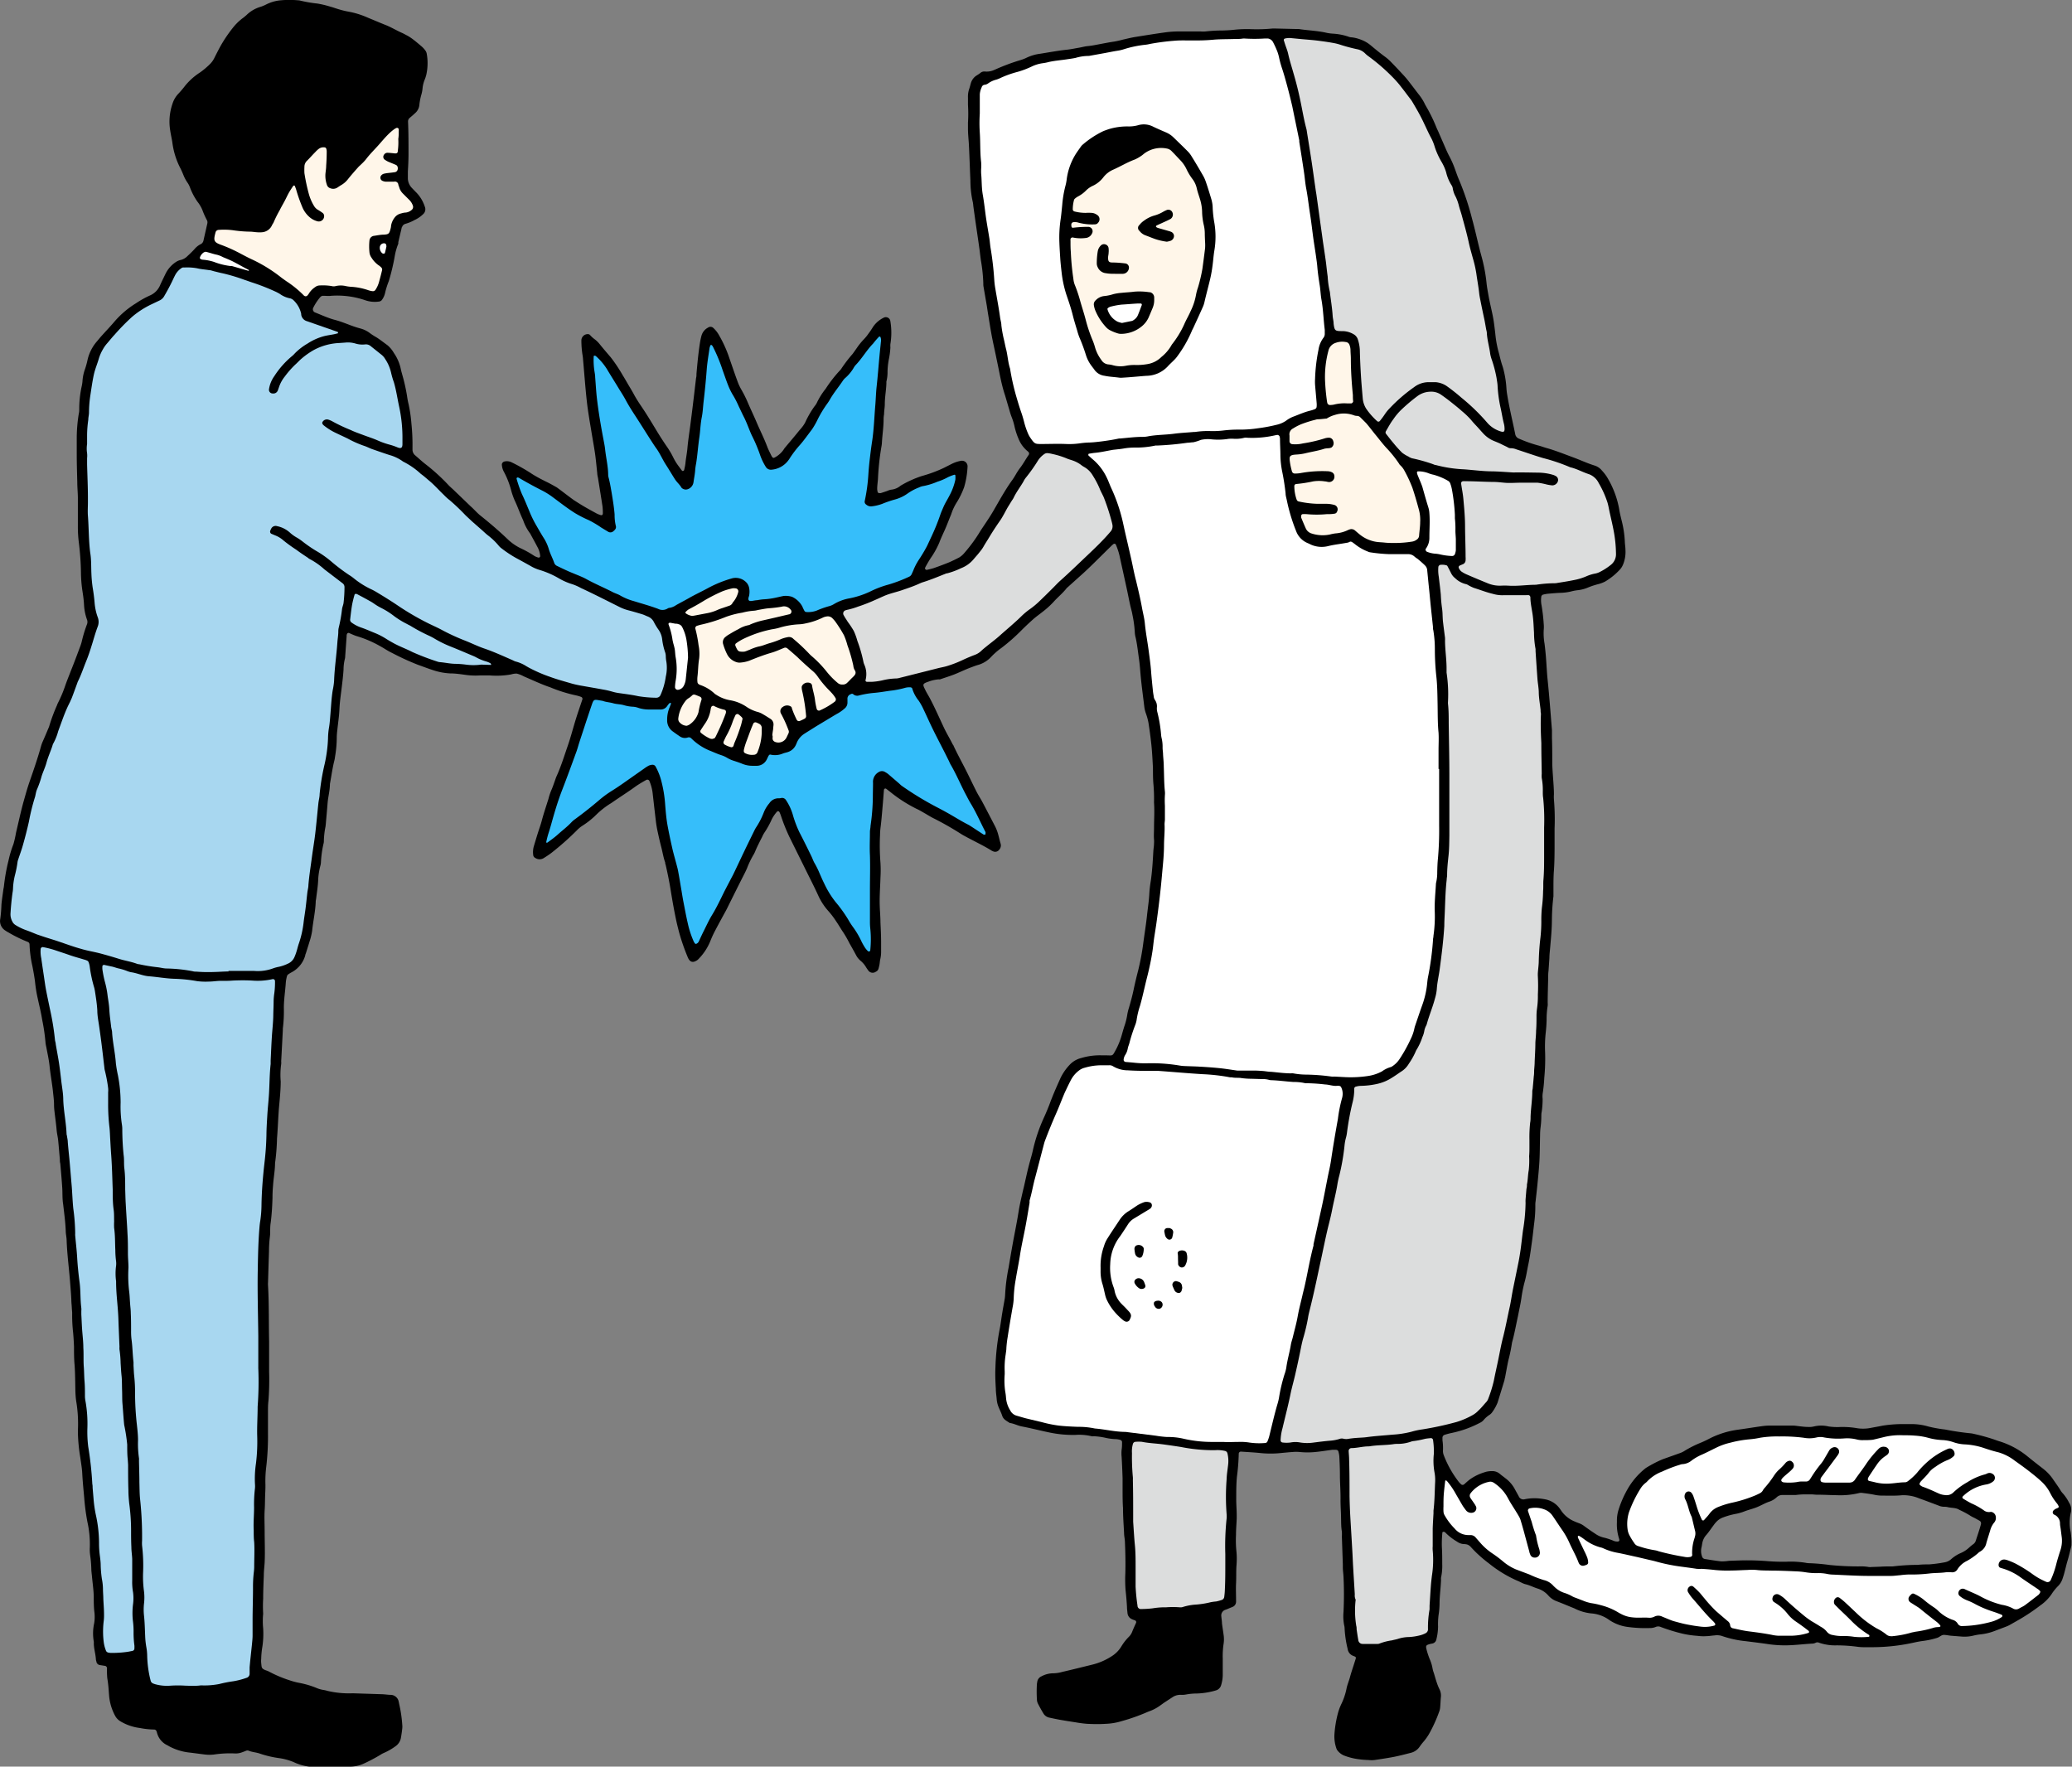 <svg xmlns="http://www.w3.org/2000/svg" viewBox="0 0 348.55 297.18"><rect x="0" y="0" width="348.55" height="297.18" fill="#808080" stroke="none"/><defs><style>.cls-1{fill:#a8d7f0;}.cls-2{fill:#fff;}.cls-3{fill:#dcdddd;}.cls-4{fill:#36befa;}.cls-5{fill:#fff6e9;}</style></defs><title>アセット 2</title><g id="レイヤー_2" data-name="レイヤー 2"><g id="レイヤー_1-2" data-name="レイヤー 1"><path d="M348.33,257.73a7.51,7.51,0,0,1,0-3.2,2.05,2.05,0,0,0-.26-1.73,7.28,7.28,0,0,0-1.06-1.58,2.73,2.73,0,0,1-.43-.58c-.42-.68-.9-1.32-1.36-2a7.87,7.87,0,0,0-1.59-1.62c-.88-.68-1.76-1.37-2.63-2.08a14,14,0,0,0-4.61-2.47c-.35-.1-.68-.23-1-.34a33.66,33.66,0,0,0-3.7-1,45.16,45.16,0,0,1-4.5-.66,22.36,22.36,0,0,1-2.83-.51,10,10,0,0,0-2.6-.4c-.68,0-1.36,0-2,0a21.64,21.64,0,0,0-3.11.27c-.66.14-1.33.25-2,.38a6.58,6.58,0,0,1-2.5,0,14.55,14.55,0,0,0-2.87-.15,10.4,10.4,0,0,1-1.67-.1,5.37,5.37,0,0,0-2.49,0,3.33,3.33,0,0,1-1,.08c-.48,0-1-.07-1.43-.12s-.72-.1-1.08-.11l-3.83,0a9.76,9.76,0,0,0-1.32.09c-1.38.19-2.76.42-4.15.61a14.83,14.83,0,0,0-4.67,1.45c-.49.26-1,.51-1.51.72a18.11,18.11,0,0,0-2.88,1.46,4,4,0,0,1-.76.34l-2.81,1a20.24,20.24,0,0,0-2.66,1.37,2,2,0,0,0-.3.21,12.14,12.14,0,0,0-2.67,3,17.35,17.35,0,0,0-1.78,3.92A6.06,6.06,0,0,0,272,256a7.77,7.77,0,0,0,.36,2.83,1.06,1.06,0,0,1,.05.23.25.25,0,0,1-.2.25,1.55,1.55,0,0,1-.71-.09,11.33,11.33,0,0,0-1.58-.54,4.1,4.1,0,0,1-1.53-.65c-.64-.42-1.26-.85-1.87-1.3a3.41,3.41,0,0,0-.83-.47c-.26-.1-.53-.19-.78-.31a5,5,0,0,1-2.3-1.85,2.43,2.43,0,0,0-.14-.2,3.9,3.9,0,0,0-2.52-1.68c-.32-.06-.63-.11-.95-.14a8.14,8.14,0,0,0-2.51.12.84.84,0,0,1-1-.48c-.22-.42-.47-.84-.69-1.26a5.48,5.48,0,0,0-1.56-1.79c-.31-.25-.64-.48-.94-.74a1.92,1.92,0,0,0-1.34-.46,3.75,3.75,0,0,0-1.29.21,8.61,8.61,0,0,0-2.36,1.15c-.35.26-.67.56-1,.85a.4.4,0,0,1-.54,0l-.33-.34a17.47,17.47,0,0,1-2.58-4.57,1.93,1.93,0,0,1-.12-.83,9.36,9.36,0,0,0-.09-1.67c0-.12,0-.24,0-.36a.52.52,0,0,1,.38-.55,11.28,11.28,0,0,1,1.27-.33,18,18,0,0,0,4.6-1.66,1.85,1.85,0,0,0,.67-.49,4.5,4.5,0,0,1,1-.88,1.73,1.73,0,0,0,.5-.51,7.26,7.26,0,0,0,.86-1.57c.39-1.26.78-2.52,1.16-3.78,0-.15.07-.31.1-.47.18-.94.34-1.89.54-2.82a26.58,26.58,0,0,0,.62-3c.41-1.46.68-3,1-4.45.19-1,.43-2,.58-3.06a22.63,22.63,0,0,1,.51-2.58c.29-1,.43-2,.64-3,.27-1.25.43-2.52.61-3.79.15-1.06.26-2.14.39-3.21a21.66,21.66,0,0,0,.19-3.22,3.91,3.91,0,0,1,.05-.48c.1-.95.22-1.91.31-2.86.13-1.35.27-2.71.34-4.06s.06-2.72.1-4.08a11.38,11.38,0,0,1,.07-1.31,15.34,15.34,0,0,0,.14-1.91c0-.28,0-.56.07-.84a15.43,15.43,0,0,0,.15-2.15,3.92,3.92,0,0,1,0-.84,24.93,24.93,0,0,0,.28-2.74,32.74,32.74,0,0,0,.13-4.43,21.51,21.51,0,0,1,.11-3.11c.08-.72.13-1.43.15-2.15a13.67,13.67,0,0,1,.18-2.39,2.57,2.57,0,0,0,0-.48c0-1.36.05-2.72.08-4.08,0-.44,0-.87.06-1.31l.15-2.16c0-.59.08-1.19.13-1.79.13-1.51.28-3,.29-4.54a34.61,34.61,0,0,1,.26-4.07c0-.4,0-.8,0-1.2,0-1,0-1.92.06-2.88.11-1.35.12-2.71.13-4.07,0-1.07,0-2.15,0-3.23a40.2,40.2,0,0,0-.11-4.91,5.9,5.9,0,0,1,0-.84c0-1-.09-2-.16-3-.05-.72-.1-1.44-.12-2.16,0-1.43,0-2.87-.05-4.31,0-.44,0-.88,0-1.32-.23-2.83-.44-5.66-.73-8.48-.16-1.55-.2-3.11-.36-4.66-.05-.48-.1-1-.16-1.43a10.12,10.12,0,0,1-.14-2.27,5.49,5.49,0,0,0,0-1.07,29.24,29.24,0,0,0-.36-3.09,4.36,4.36,0,0,1-.05-1.44.44.44,0,0,1,.38-.39,5.55,5.55,0,0,1,.71-.13c.67-.06,1.35-.12,2-.15a8.74,8.74,0,0,0,1.9-.23,7.78,7.78,0,0,1,1.17-.22,6.06,6.06,0,0,0,1.73-.46,12.89,12.89,0,0,1,1.59-.53,5.92,5.92,0,0,0,1.24-.45A10.89,10.89,0,0,0,272.32,96a3,3,0,0,0,.77-1.19,5.56,5.56,0,0,0,.34-2.35c0-.44-.09-.88-.1-1.32a17.6,17.6,0,0,0-.53-3.54c-.16-.66-.33-1.32-.43-2a15.71,15.71,0,0,0-2.1-5.44,8,8,0,0,0-.79-1,2.59,2.59,0,0,0-1.28-.86c-1.22-.38-2.38-.93-3.58-1.37-1.5-.55-3-1.16-4.52-1.58-.46-.13-.91-.31-1.37-.42a23.24,23.24,0,0,1-3.16-1.12,1,1,0,0,1-.68-.78c-.45-2.23-1-4.44-1.36-6.69a9.46,9.46,0,0,1-.12-1.07,16.68,16.68,0,0,0-.4-2.72,11.27,11.27,0,0,0-.36-1.26c-.24-.76-.4-1.54-.62-2.31a18.21,18.21,0,0,1-.49-2.83c-.1-.83-.19-1.67-.33-2.49-.22-1.26-.55-2.5-.78-3.75-.13-.75-.28-1.49-.36-2.25a26.52,26.52,0,0,0-.57-3.42c-.17-.78-.41-1.54-.6-2.32-.43-1.7-.8-3.42-1.27-5.11a46.19,46.19,0,0,0-2.2-6.58c-.26-.59-.46-1.2-.68-1.8a16,16,0,0,0-.91-2.08c-.38-.7-.68-1.44-1-2.17s-.61-1.39-.91-2.09c-.12-.25-.24-.5-.34-.76a27.32,27.32,0,0,0-1.51-3.13c-.16-.28-.33-.55-.46-.84a8.32,8.32,0,0,0-1-1.53c-.63-.82-1.25-1.65-1.9-2.47-.35-.43-.74-.84-1.12-1.25-.54-.58-1.09-1.16-1.65-1.73a7.49,7.49,0,0,0-.9-.79c-.84-.61-1.64-1.27-2.44-1.94a5.61,5.61,0,0,0-1.74-1,6,6,0,0,0-1.51-.37,1.63,1.63,0,0,1-.58-.13,9.81,9.81,0,0,0-2.58-.49,7.48,7.48,0,0,1-1-.13c-1.56-.37-3.17-.4-4.75-.65-.15,0-.31,0-.47,0l-3.36-.08c-.2,0-.4,0-.6,0a27.19,27.19,0,0,1-3.83.1,21.24,21.24,0,0,0-2.52.1c-.67.08-1.35.11-2,.13a25,25,0,0,0-2.87.16,5.91,5.91,0,0,1-.84,0c-1.28,0-2.56,0-3.84,0a17.16,17.16,0,0,0-2,.14c-1.74.24-3.47.52-5.21.8-.67.11-1.33.28-2,.43a15.22,15.22,0,0,1-1.52.34c-.83.12-1.65.29-2.47.44-.63.12-1.26.25-1.89.31s-1,.19-1.54.28c-.66.11-1.33.26-2,.33-1.52.16-3,.44-4.5.68a7.41,7.41,0,0,0-2.4.72,6.94,6.94,0,0,1-.9.34,34.48,34.48,0,0,0-4.15,1.54,1.45,1.45,0,0,1-.22.09,3,3,0,0,1-1.63.3,1,1,0,0,0-.77.24c-.22.17-.46.32-.7.47a2.29,2.29,0,0,0-.9,1.24c-.09.3-.16.62-.26.92a4,4,0,0,0-.23,1.53c0,.4,0,.8,0,1.2a23,23,0,0,1,0,3c0,.32,0,.64,0,1,0,.92.11,1.84.16,2.75.1,2,.16,4,.25,6a16.23,16.23,0,0,0,.42,3.68,5.79,5.79,0,0,1,.07.6c.17,1.22.34,2.45.52,3.68s.36,2.45.53,3.67c.09.67.15,1.35.26,2a27,27,0,0,1,.37,3.58c0,.24,0,.48.05.71.18,1.07.37,2.13.55,3.19l.15,1c.21,1.26.4,2.52.63,3.78.2,1.09.45,2.18.68,3.28.19.93.39,1.87.58,2.81.27,1.37.55,2.74,1,4.08.24.8.47,1.61.71,2.41.12.42.24.85.4,1.26a10.22,10.22,0,0,1,.52,1.71,12.25,12.25,0,0,0,.66,2,5.21,5.21,0,0,0,1.28,1.87c.11.11.24.2.35.31a.39.39,0,0,1,.06.54c-.5.72-.91,1.5-1.45,2.2s-.83,1.37-1.29,2c-1.17,1.62-2.13,3.38-3.13,5.1-.38.66-.79,1.3-1.21,1.93s-.67,1-1,1.5A25.5,25.5,0,0,1,162.24,93a3.5,3.5,0,0,1-.89.78c-.57.29-1.14.58-1.73.83-.81.33-1.64.64-2.47.93-.41.14-.84.23-1.26.33-.15,0-.33-.18-.28-.3a1.57,1.57,0,0,1,.09-.23c.31-.55.62-1.11,1-1.66A14.43,14.43,0,0,0,158,91.3c.29-.78.66-1.54,1-2.31s.65-1.63,1-2.45A8.83,8.83,0,0,1,161,84.42a13.46,13.46,0,0,0,1.19-2.48,14.65,14.65,0,0,0,.57-3.42.94.94,0,0,0-1.11-1,5.66,5.66,0,0,0-1.58.53l-1.28.65a22.54,22.54,0,0,1-3.7,1.37,17.64,17.64,0,0,0-3.59,1.63,2.9,2.9,0,0,1-1.64.68,3.32,3.32,0,0,0-.67.23c-.34.11-.68.23-1,.33a.82.82,0,0,1-.35,0,.27.27,0,0,1-.18-.12,2,2,0,0,1-.1-.58c0-.56.09-1.11.13-1.67a43.91,43.91,0,0,1,.59-5.48,4.29,4.29,0,0,0,.08-.71c.08-1.32.29-2.63.28-4a5.71,5.71,0,0,1,.08-.71c0-.56.12-1.12.12-1.67,0-1.21.24-2.39.27-3.59a1.57,1.57,0,0,1,0-.23,6.3,6.3,0,0,0,.19-1.67,12.33,12.33,0,0,1,.26-2.26,13.31,13.31,0,0,0,.22-1.78,4,4,0,0,1,0-.6,11.54,11.54,0,0,0,0-3.8.77.77,0,0,0-1.16-.61,4.54,4.54,0,0,0-1.78,1.56,13.84,13.84,0,0,1-.81,1.19,6.83,6.83,0,0,1-.68.83,11.42,11.42,0,0,0-1.21,1.49c-.23.33-.46.66-.71,1a23.74,23.74,0,0,0-1.89,2.47,1.51,1.51,0,0,1-.22.28,22.14,22.14,0,0,0-2.43,3.12,12,12,0,0,0-1.52,2.44,3.08,3.08,0,0,1-.34.49A15.77,15.77,0,0,0,135.48,71a4.64,4.64,0,0,1-.52.81c-.19.25-.41.49-.61.73-.8,1-1.59,1.91-2.38,2.86A4.14,4.14,0,0,1,130.24,77a.25.25,0,0,1-.31-.09,1.21,1.21,0,0,1-.14-.2c-.26-.54-.54-1.07-.75-1.63-.54-1.42-1.23-2.77-1.82-4.17-.47-1.1-1-2.19-1.46-3.28a19.25,19.25,0,0,0-1-2,8.9,8.9,0,0,1-.75-1.63c-.47-1.27-.9-2.56-1.35-3.85A20.36,20.36,0,0,0,121,56.47a4.85,4.85,0,0,0-1-1.3.69.69,0,0,0-.88-.07A2.21,2.21,0,0,0,118,56.48a11.37,11.37,0,0,0-.27,1.29c-.26,1.69-.42,3.4-.57,5.11,0,.24,0,.48-.07.72-.18,1.54-.36,3.09-.55,4.64-.13,1.11-.28,2.22-.42,3.33-.17,1.31-.38,2.61-.49,3.92-.08.84-.26,1.66-.33,2.49a9.46,9.46,0,0,1-.21,1.06.2.2,0,0,1-.13.16.23.23,0,0,1-.21,0c-.18-.22-.34-.44-.51-.67a9.54,9.54,0,0,1-1-1.61,13.87,13.87,0,0,0-1.1-1.85q-.78-1.14-1.5-2.31c-.66-1.09-1.32-2.19-2-3.26s-1.38-2-2-3.15c-.35-.67-.77-1.31-1.16-2-.24-.41-.48-.83-.73-1.23a25.91,25.91,0,0,0-2-3c-.62-.73-1.25-1.45-1.85-2.2a4.83,4.83,0,0,0-.85-.84,4.51,4.51,0,0,1-.79-.72.48.48,0,0,0-.31-.15,1.07,1.07,0,0,0-1.15,1A15.42,15.42,0,0,0,98,59.77a5.6,5.6,0,0,1,.07.59c.22,2.43.39,4.86.66,7.28.18,1.55.44,3.08.7,4.62.22,1.38.48,2.75.68,4.13.15,1.07.24,2.15.36,3.22,0,.27.08.55.13.83.25,1.57.51,3.15.75,4.73a9.55,9.55,0,0,1,.06,1.2c0,.24-.16.35-.4.27s-.45-.16-.66-.27c-.74-.4-1.47-.8-2.2-1.23-.55-.33-1.09-.67-1.6-1-.91-.65-1.79-1.35-2.68-2a2.75,2.75,0,0,0-.4-.26c-.45-.25-.9-.51-1.37-.74-1-.49-2-1-2.93-1.63A31.09,31.09,0,0,0,86,77.74a1.81,1.81,0,0,0-1.17-.1.56.56,0,0,0-.41.52,2.88,2.88,0,0,0,.37,1.25A14.09,14.09,0,0,1,86,82.54a12.09,12.09,0,0,0,.6,1.69c.28.58.51,1.17.75,1.76s.41,1,.66,1.54a7.82,7.82,0,0,0,1.17,2.21c.44.81.88,1.61,1.31,2.43a3.78,3.78,0,0,1,.38,1.37.25.25,0,0,1-.32.25,2.55,2.55,0,0,1-.66-.27,17.2,17.2,0,0,0-2.41-1.34,8.7,8.7,0,0,1-2.13-1.52c-1.48-1.41-3-2.71-4.62-4-.55-.46-1-1-1.56-1.49l-2.85-2.74c-.29-.28-.6-.53-.87-.82a32.79,32.79,0,0,0-3.9-3.55c-.6-.46-1.16-1-1.73-1.48a1.23,1.23,0,0,1-.43-.95c0-.12,0-.24,0-.36a34.7,34.7,0,0,0-.18-4,24.66,24.66,0,0,0-.46-3.2,15.3,15.3,0,0,1-.29-1.53,30,30,0,0,0-.79-3.5c-.08-.31-.18-.62-.24-.93a7.3,7.3,0,0,0-1.17-2.73,4.87,4.87,0,0,0-1.06-1.29c-.62-.45-1.21-.92-1.85-1.33a11,11,0,0,1-1.11-.71,4.52,4.52,0,0,0-1.6-.79c-.38-.1-.77-.22-1.14-.35-1.06-.37-2.09-.82-3.17-1.1S54.1,53,53,52.56a.57.57,0,0,1-.3-.8A8.6,8.6,0,0,1,53.86,50a.64.64,0,0,1,.53-.24c.43,0,.87.06,1.31,0a14.51,14.51,0,0,1,5.78.76,4.92,4.92,0,0,0,2.25.21.73.73,0,0,0,.58-.37,3.16,3.16,0,0,0,.45-1,13.29,13.29,0,0,1,.64-2.06,34.9,34.9,0,0,0,1-4.18A9.81,9.81,0,0,1,67,41a1.69,1.69,0,0,0,0-.24c.18-.77.36-1.55.55-2.33,0-.07,0-.14.08-.22a.82.82,0,0,1,.58-.56A7,7,0,0,0,69.76,37a5.12,5.12,0,0,0,1.45-1,1.1,1.1,0,0,0,.26-1.21,6.2,6.2,0,0,0-1.39-2.36c-.26-.25-.5-.51-.75-.77a2.4,2.4,0,0,1-.72-1.6c0-.4,0-.8,0-1.2.06-1,.11-2,.11-3,0-1.8,0-3.6-.08-5.4a.78.78,0,0,1,.28-.63c.31-.26.61-.51.9-.79a2.06,2.06,0,0,0,.72-1.34,9.93,9.93,0,0,1,.37-1.88,5.77,5.77,0,0,0,.17-.94,5.16,5.16,0,0,1,.37-1.5,5.74,5.74,0,0,0,.26-.8,8.94,8.94,0,0,0,.07-3.57,1.27,1.27,0,0,0-.25-.54,3.91,3.91,0,0,0-.65-.7c-.58-.49-1.17-1-1.78-1.42a6.07,6.07,0,0,0-.82-.48,7.54,7.54,0,0,0-.75-.38c-.91-.41-1.76-.93-2.7-1.3S62.88,3.38,61.94,3a14.27,14.27,0,0,0-3.42-1.06,13.59,13.59,0,0,1-1.4-.34c-.5-.14-1-.33-1.48-.46A17.43,17.43,0,0,0,53.41.6,22.6,22.6,0,0,1,50.58.12a1.84,1.84,0,0,0-.47-.07,16.3,16.3,0,0,0-2.88,0,6.72,6.72,0,0,0-2.51.73,5.8,5.8,0,0,1-1,.4,5.64,5.64,0,0,0-2.24,1.34,8.43,8.43,0,0,1-.74.6,8.92,8.92,0,0,0-1.46,1.42,24.26,24.26,0,0,0-1.86,2.65c-.47.78-.88,1.61-1.3,2.43a3.83,3.83,0,0,1-.81,1.17,12.78,12.78,0,0,1-1.65,1.39,10.8,10.8,0,0,0-2.5,2.22A16.75,16.75,0,0,1,30,15.77a4.32,4.32,0,0,0-1,1.73,9.17,9.17,0,0,0-.36,4.5c.11.75.3,1.49.39,2.24a13,13,0,0,0,1.38,4.19c.15.32.3.65.44,1a6.44,6.44,0,0,0,.67,1.27,3.53,3.53,0,0,1,.44.84A10.43,10.43,0,0,0,33.27,34a5.79,5.79,0,0,1,.78,1.34A12.55,12.55,0,0,0,34.79,37a.79.79,0,0,1,.09.58l-.66,2.92a.88.88,0,0,1-.53.61,3.27,3.27,0,0,0-1,.83c-.38.41-.78.79-1.19,1.17a2.34,2.34,0,0,1-1.14.63,2.25,2.25,0,0,0-.76.33,5,5,0,0,0-1.79,2.06c-.29.61-.6,1.21-.87,1.83a3.26,3.26,0,0,1-1.73,1.75A15.57,15.57,0,0,0,22.9,51a15.46,15.46,0,0,0-3.56,3c-.75.89-1.56,1.73-2.33,2.59-.24.27-.46.55-.69.82a7.18,7.18,0,0,0-1.63,3.3,12.81,12.81,0,0,1-.39,1.38,7.27,7.27,0,0,0-.43,2.11,6.12,6.12,0,0,1-.11.71,17.67,17.67,0,0,0-.43,4,2.92,2.92,0,0,1-.08.71,25.85,25.85,0,0,0-.34,3.93c0,.68,0,1.36,0,2,0,.28,0,.56,0,.84,0,1.56.05,3.12.09,4.68,0,.87.09,1.75.1,2.63,0,1.6,0,3.2,0,4.79a21.29,21.29,0,0,0,.16,2.76,46,46,0,0,1,.36,5.25,23.05,23.05,0,0,0,.26,3c.11.71.21,1.42.25,2.14a8.74,8.74,0,0,0,.5,2.58,1.08,1.08,0,0,1,0,.81,21.93,21.93,0,0,0-.87,2.86,6.89,6.89,0,0,1-.29.91c-.5,1.35-1,2.69-1.53,4-.31.82-.65,1.63-.94,2.46a21.7,21.7,0,0,1-1.19,2.87,3.39,3.39,0,0,0-.24.55,28.46,28.46,0,0,0-1.29,3.48,2.26,2.26,0,0,1-.13.33c-.32.77-.65,1.55-1,2.33a6.67,6.67,0,0,0-.27.79c-.56,2-1.25,4-1.92,5.92-.38,1.1-.68,2.21-1,3.33-.48,1.73-.85,3.49-1.27,5.24A16.73,16.73,0,0,1,2.26,142a18.68,18.68,0,0,0-.83,2.76A31.76,31.76,0,0,0,.67,149a5.58,5.58,0,0,1-.1.59c-.11.88-.26,1.74-.33,2.62a21.2,21.2,0,0,1-.2,2.39,1.87,1.87,0,0,0,.88,1.95,4.33,4.33,0,0,0,.51.31,22.86,22.86,0,0,0,3.22,1.58.46.46,0,0,1,.32.46,19.63,19.63,0,0,0,.49,3.67c.18.95.36,1.89.46,2.84a22.76,22.76,0,0,0,.44,2.6c.25,1.17.55,2.33.73,3.51a32.31,32.31,0,0,1,.57,3.91,5.89,5.89,0,0,0,.13.71c.19,1.06.44,2.12.55,3.19.15,1.47.43,2.92.58,4.39.07.68.16,1.35.17,2a9.66,9.66,0,0,0,.07,1.2c.12,1.07.28,2.13.37,3.21.05.56.19,1.1.25,1.65.11,1.08.19,2.15.29,3.23,0,.24,0,.47.07.71.12,1.36.24,2.71.33,4.06.06.92,0,1.84.15,2.76.17,1.5.38,3,.44,4.52,0,.52.13,1,.15,1.55.08,2.44.42,4.86.6,7.29.07.92.15,1.83.19,2.75,0,.44.06.88.08,1.32s.07.71.06,1.07a24.83,24.83,0,0,0,.16,3.11c.07.8.12,1.6.15,2.39,0,1,0,2.08.1,3.12.1,1.44.1,2.88.13,4.31a15.83,15.83,0,0,0,.13,1.68,22.89,22.89,0,0,1,.3,4.89c0,.2,0,.4,0,.6a28.79,28.79,0,0,0,.4,4.05c.12.91.29,1.82.33,2.73.07,1.36.21,2.71.33,4.07A36.72,36.72,0,0,0,14.7,256a17.21,17.21,0,0,1,.41,4.29,6.79,6.79,0,0,0,.07,1.43,19.68,19.68,0,0,1,.18,2.15c0,.4.06.8.1,1.2.1,1.15.28,2.3.31,3.46,0,.91,0,1.84.12,2.75a6.7,6.7,0,0,1-.05,1.79,8,8,0,0,0-.06,3.09,1,1,0,0,1,0,.24c0,.92.3,1.81.35,2.73a1.47,1.47,0,0,0,.08.35.69.69,0,0,0,.62.62l.83.13a.41.41,0,0,1,.34.43,13.2,13.2,0,0,0,.05,1.67c.18,1,.23,2,.31,3a8.61,8.61,0,0,0,1,3.29,2.39,2.39,0,0,0,.9.94,8.33,8.33,0,0,0,3.26,1.12,13.54,13.54,0,0,0,2.37.26.43.43,0,0,1,.23.05.36.36,0,0,1,.17.15,2.3,2.3,0,0,1,.12.34,3.19,3.19,0,0,0,1.79,2.13l.31.18a9.33,9.33,0,0,0,3.16,1c1,.11,1.91.25,2.86.36a6.85,6.85,0,0,0,1.43,0,18.28,18.28,0,0,1,3.47-.19,3,3,0,0,0,1.29-.19c.23-.08.45-.16.67-.26a.65.65,0,0,1,.47,0c.59.25,1.25.26,1.85.48a17.65,17.65,0,0,0,3.38.78,10.12,10.12,0,0,1,2.29.64,8.56,8.56,0,0,0,4,.83,5.77,5.77,0,0,1,.72,0c1.6.08,3.2,0,4.8-.06a5.55,5.55,0,0,0,2.21-.47A27.94,27.94,0,0,0,64,295.19a3.29,3.29,0,0,1,.52-.29,10.12,10.12,0,0,0,2-1.14,2.18,2.18,0,0,0,.93-1.47c.09-.51.16-1,.22-1.54a3,3,0,0,0,0-.6,22.54,22.54,0,0,0-.53-3.55A3.73,3.73,0,0,0,67,286a1.41,1.41,0,0,0-1.19-.89c-.52,0-1-.09-1.55-.11l-4.68-.15a3.85,3.85,0,0,0-.48,0,15.64,15.64,0,0,1-4-.41,5.47,5.47,0,0,0-.7-.16,4.59,4.59,0,0,1-1.15-.33,14.93,14.93,0,0,0-2.86-.85,11.61,11.61,0,0,1-1.73-.46,20.77,20.77,0,0,1-3.3-1.39,3,3,0,0,0-.55-.24c-.9-.32-.78-.52-.87-1.24a3.47,3.47,0,0,1,0-.72,13.81,13.81,0,0,1,.19-2,14.65,14.65,0,0,0,.14-3.1,13.05,13.05,0,0,1,0-2.5,21.19,21.19,0,0,1,0-2.52c0-1.32.06-2.63.11-3.95,0-.72.1-1.44.14-2.16.08-1.71,0-3.43,0-5.15,0-1.2-.07-2.4,0-3.6.05-.71.05-1.43.07-2.15s.07-1.44.06-2.16a19.63,19.63,0,0,1,.12-2.87,44.07,44.07,0,0,0,.31-5.74c0-1.24,0-2.48,0-3.72,0-.59,0-1.19.08-1.79a47.34,47.34,0,0,0,.11-4.91c0-1.32,0-2.64,0-4h0c0-.36,0-.72,0-1.08-.07-3.11,0-6.23-.18-9.35a4,4,0,0,1,0-.6c.05-1.71.1-3.43.16-5.15a21,21,0,0,1,.15-2.51,5.81,5.81,0,0,0,.05-.72c0-.56,0-1.12.09-1.67.18-1.39.26-2.79.3-4.18q0-1,.09-2c.08-1.28.33-2.54.34-3.82a36.41,36.41,0,0,0,.33-4.18c.15-1.75.19-3.51.34-5.26.13-1.43.28-2.86.28-4.3A13.16,13.16,0,0,1,47.3,179a2.54,2.54,0,0,0,0-.48c.1-1.75.19-3.51.28-5.27a1.79,1.79,0,0,1,0-.23,23.79,23.79,0,0,0,.17-3.47c0-1.45.24-2.87.33-4.3a6.39,6.39,0,0,1,.2-1.06.51.51,0,0,1,.2-.28,4.72,4.72,0,0,1,.61-.37,4.63,4.63,0,0,0,2.26-2.83c0-.15.1-.3.14-.46.19-.61.39-1.21.57-1.83a11,11,0,0,0,.45-1.86c.17-1.63.54-3.23.6-4.87,0-.2.06-.4.08-.6.12-1,.29-2,.33-3a11.21,11.21,0,0,1,.35-2.37,2.85,2.85,0,0,0,.12-.71,17.84,17.84,0,0,1,.43-3.08,1.48,1.48,0,0,0,.06-.47,13.56,13.56,0,0,1,.27-2.38c.05-.31.07-.63.1-1,.09-1,.18-2,.26-3s.36-2,.39-3.08c0,0,0-.08,0-.12.25-1.33.42-2.68.76-4a5.58,5.58,0,0,0,.1-.59,19.28,19.28,0,0,0,.29-3.22,11.38,11.38,0,0,1,.1-1.31c.12-1.16.3-2.3.35-3.46s.2-2.15.33-3.22.29-2.29.36-3.45a7.61,7.61,0,0,1,.22-1.78,1.84,1.84,0,0,0,.06-.47l.24-3.35c0-.12,0-.24.05-.35a.29.29,0,0,1,.37-.2,11.51,11.51,0,0,0,1.21.51,18.69,18.69,0,0,1,4,1.7c.67.36,1.29.81,2,1.14a43.88,43.88,0,0,0,4.36,2c.83.29,1.65.61,2.48.88a10.87,10.87,0,0,0,2.93.57c.88,0,1.76.13,2.63.25a12,12,0,0,0,2.39.09c.56,0,1.11,0,1.67,0a13.84,13.84,0,0,0,3.58-.17,3.15,3.15,0,0,1,.94-.14,4.72,4.72,0,0,1,1,.37l.33.16c1.43.61,2.83,1.28,4.31,1.78A24.92,24.92,0,0,0,97,117a5.7,5.7,0,0,1,.8.25.35.35,0,0,1,.17.4c-.35,1.06-.73,2.12-1.06,3.19-.48,1.52-.87,3.07-1.39,4.58-.6,1.73-1.14,3.5-1.9,5.17-.13.29-.22.6-.33.9s-.29.83-.46,1.24a9.52,9.52,0,0,0-.55,1.58c-.07.27-.17.53-.25.8-.3.95-.62,1.9-.87,2.86-.14.54-.32,1.07-.5,1.6-.3.91-.57,1.83-.85,2.75a3.64,3.64,0,0,0-.11,1.54.6.6,0,0,0,.34.46,1.3,1.3,0,0,0,1.47,0c.44-.28.88-.56,1.29-.88a46.56,46.56,0,0,0,4.21-3.73,5.45,5.45,0,0,1,1-.83,13.41,13.41,0,0,0,2.25-1.79,14,14,0,0,1,2.34-1.86c.14-.08.27-.17.4-.26,1-.69,2.06-1.38,3.08-2.08.43-.29.84-.61,1.28-.89s.88-.54,1.34-.79a.38.38,0,0,1,.57.24,7.37,7.37,0,0,1,.52,2c.18,1.59.36,3.18.55,4.76a17.9,17.9,0,0,0,.31,1.78c.18.86.38,1.71.6,2.56s.35,1.72.65,2.55c0,.11,0,.23.07.35.32,1.4.61,2.81.84,4.23.29,1.81.61,3.62,1,5.42.14.62.3,1.24.46,1.85a35.6,35.6,0,0,0,1.42,4.07c.32.78.79,1,1.5.56a1.18,1.18,0,0,0,.28-.22,9.22,9.22,0,0,0,2-3,18.16,18.16,0,0,1,.85-1.85c.59-1.13,1.21-2.25,1.82-3.37.15-.28.29-.57.43-.86.75-1.5,1.49-3,2.25-4.5.29-.57.59-1.13.84-1.72a15.23,15.23,0,0,1,1.15-2.37,4.8,4.8,0,0,0,.3-.65c.13-.29.26-.59.4-.87.23-.47.46-.93.7-1.39a4.83,4.83,0,0,1,.33-.64,14.8,14.8,0,0,0,1.28-2.3,5.9,5.9,0,0,1,.87-1.28c.15-.18.35-.13.46.11s.15.37.22.56a30.9,30.9,0,0,0,1.42,3.55l2.66,5.37c.72,1.47,1.48,2.93,2.16,4.42a10.26,10.26,0,0,0,1.75,2.7,14.37,14.37,0,0,1,1.3,1.72c.43.62.8,1.29,1.23,1.91a19.27,19.27,0,0,1,1,1.76c.37.66.75,1.32,1.11,2a3.14,3.14,0,0,0,.81,1,4.18,4.18,0,0,1,.91,1.1,3.6,3.6,0,0,0,.28.4.91.91,0,0,0,1.35.29.76.76,0,0,0,.44-.53c.06-.23.12-.46.16-.69s.06-.56.12-.83a5.75,5.75,0,0,0,.15-1.43c0-.48,0-1,0-1.44,0-1.12-.06-2.24-.11-3.35,0-.92-.09-1.84-.12-2.76-.06-1.6.08-3.19.12-4.79a21,21,0,0,0,0-2.51,36.42,36.42,0,0,1-.07-4.67c0-.48.05-1,.11-1.44.14-1.15.23-2.3.33-3.46.08-.87.14-1.75.21-2.62,0-.25.23-.36.4-.23l.57.44a23.91,23.91,0,0,0,4.52,2.92c.51.23,1,.53,1.47.8s1,.61,1.57.88q2.3,1.17,4.47,2.56c.17.11.34.2.52.3,1.53.85,3.14,1.58,4.63,2.51l.22.1a.84.84,0,0,0,1.05-.3,1.06,1.06,0,0,0,.21-1c-.17-.57-.29-1.16-.46-1.73a7.24,7.24,0,0,0-.44-1.12q-1.07-2.07-2.16-4.14c-.32-.6-.7-1.17-1-1.77-.65-1.28-1.26-2.59-1.91-3.86s-1.35-2.55-1.95-3.85c0-.08-.09-.14-.13-.21-.46-.93-1-1.81-1.45-2.75-.8-1.7-1.55-3.42-2.43-5.08-.25-.46-.53-.89-.75-1.36-.41-.86-.55-1,.51-1.36a6.26,6.26,0,0,1,1.75-.4,1,1,0,0,0,.24,0c.75-.26,1.52-.5,2.26-.78.9-.34,1.75-.77,2.65-1.12.45-.17.89-.34,1.35-.49a4.79,4.79,0,0,0,2.33-1.39,11.64,11.64,0,0,1,1.71-1.49,31.47,31.47,0,0,0,3.41-3c.65-.65,1.32-1.28,2-1.88.51-.45,1.07-.83,1.6-1.26a14.21,14.21,0,0,0,1.77-1.61c.72-.81,1.57-1.48,2.23-2.34a.34.34,0,0,1,.09-.08l2.76-2.48c.62-.57,1.22-1.15,1.82-1.74l2.9-2.86c.08-.08.18-.15.27-.23a.27.27,0,0,1,.41.07,11.33,11.33,0,0,1,.61,1.81c.39,1.8.79,3.59,1.18,5.39.22,1,.41,2,.63,3,.12.54.29,1.08.38,1.63a19.51,19.51,0,0,1,.4,3,4,4,0,0,0,.14.83c.27,1.21.39,2.44.57,3.66.14,1,.19,1.91.28,2.86.16,1.67.39,3.34.59,5a5.34,5.34,0,0,0,.26,1.17,9.85,9.85,0,0,1,.45,1.61c.2,1.26.37,2.53.5,3.79s.19,2.55.26,3.83c0,.92,0,1.84.08,2.76a27.33,27.33,0,0,1,.1,2.86,1.94,1.94,0,0,0,0,.24c.1,1.4,0,2.8,0,4.2,0,.67-.06,1.35,0,2a3.82,3.82,0,0,1,0,.59c0,.48-.1,1-.12,1.43-.09,1.64-.19,3.27-.42,4.9a19.31,19.31,0,0,0-.25,2.13c-.06,1.24-.26,2.47-.39,3.7-.17,1.59-.43,3.16-.64,4.75a40.41,40.41,0,0,1-.84,4.47c-.28,1.08-.54,2.17-.77,3.26s-.48,2-.77,3a8.11,8.11,0,0,0-.31,1.27,10.78,10.78,0,0,1-.47,1.86c-.15.46-.28.92-.41,1.38a12.49,12.49,0,0,1-1,2.55c-.67,1.22-.47,1-1.74,1-.2,0-.4,0-.6,0a10.9,10.9,0,0,0-3.55.46,3.94,3.94,0,0,0-1.93,1.15,8.71,8.71,0,0,0-1.5,2.16c-.61,1.35-1.21,2.7-1.73,4.08-.33.9-.7,1.79-1.1,2.66a27.86,27.86,0,0,0-1.86,5.55c-.13.59-.3,1.16-.46,1.74-.39,1.38-.68,2.79-1,4.19-.08.34-.17.69-.24,1-.17.74-.34,1.48-.49,2.23s-.28,1.65-.43,2.47c-.24,1.34-.51,2.67-.75,4s-.47,2.67-.69,4a30.07,30.07,0,0,0-.59,4.63,5.87,5.87,0,0,1-.1.83c-.12.71-.26,1.41-.37,2.12-.17,1-.29,2.06-.5,3.08a40.12,40.12,0,0,0-.66,6.19c-.06,1.19,0,2.39.07,3.59,0,.6.11,1.19.15,1.79a4.57,4.57,0,0,0,.16.82c.2.65.55,1.24.76,1.89s.78.87,1.26,1.21c.72.09,1.35.46,2.07.59,1.53.29,3,.68,4.56,1a19.28,19.28,0,0,0,4.41.42,9,9,0,0,1,2.74.22,1,1,0,0,0,.35,0,11.41,11.41,0,0,1,2,.27,8.84,8.84,0,0,0,1.77.22,3.54,3.54,0,0,1,.71.13.42.42,0,0,1,.29.34c0,.44,0,.88-.07,1.31a6,6,0,0,0,0,1.2c.07,1.19.12,2.39.16,3.59,0,.64,0,1.28,0,1.92,0,1,0,2.07.07,3.11,0,1.4.11,2.79.18,4.19,0,.48.12.95.14,1.43.08,1.79.12,3.59.07,5.39a22.85,22.85,0,0,0,.05,2.87c.1.92.18,1.83.23,2.75,0,.36.06.71.09,1.07a1.23,1.23,0,0,0,.66.95,3.71,3.71,0,0,0,.55.22.32.32,0,0,1,.21.47c-.21.47-.43.94-.62,1.42a2.45,2.45,0,0,1-.58.9,8.41,8.41,0,0,0-1.25,1.6,5,5,0,0,1-1.68,1.69,10.59,10.59,0,0,1-3.28,1.4c-1.67.41-3.34.83-5,1.21a5.61,5.61,0,0,1-1.53.23,4.17,4.17,0,0,0-1.95.51,1.17,1.17,0,0,0-.71.91l-.06.35a21.14,21.14,0,0,0,0,2.64,1.67,1.67,0,0,0,.17.69c.29.57.6,1.13.93,1.67a1.49,1.49,0,0,0,1,.69c.59.13,1.17.25,1.76.36.87.15,1.73.29,2.6.42a19.93,19.93,0,0,0,2,.26c1,.05,2.08.07,3.12,0a10.39,10.39,0,0,0,2.7-.46A31.82,31.82,0,0,0,193,288l.22-.09a7.28,7.28,0,0,0,2-1.05c.23-.16.45-.33.69-.49l1.3-.85a2.39,2.39,0,0,1,1.35-.42,3.74,3.74,0,0,0,1-.06,9.85,9.85,0,0,1,1.79-.16,12.74,12.74,0,0,0,3.19-.52,1.27,1.27,0,0,0,.88-.9,6,6,0,0,0,.27-1.89c0-.84,0-1.68,0-2.52a14.15,14.15,0,0,1,.14-2.51,5,5,0,0,0,0-1.55c-.08-.63-.19-1.26-.27-1.9,0-.39-.08-.79-.11-1.19a1,1,0,0,1,.7-1.11c.31-.1.6-.24.89-.36a3.24,3.24,0,0,0,.33-.13.94.94,0,0,0,.56-.86,1.93,1.93,0,0,0,0-.24c0-1-.05-1.91,0-2.87s0-2,.07-3a13.26,13.26,0,0,0,0-2.27,18.32,18.32,0,0,1-.08-2.87c0-.92.08-1.84.12-2.75,0-.16,0-.32,0-.48,0-1-.09-1.92-.08-2.88,0-1.24,0-2.47.12-3.71a34.9,34.9,0,0,0,.3-3.82.36.36,0,0,1,.39-.36c1.12.08,2.24.13,3.35.25a16.6,16.6,0,0,0,3.23,0c.72-.07,1.43-.14,2.15-.19a6.49,6.49,0,0,1,1.08,0,13.31,13.31,0,0,0,2.75,0c.91-.09,1.82-.24,2.73-.36a5.77,5.77,0,0,1,.72,0,.39.39,0,0,1,.36.26,4.94,4.94,0,0,1,.16.82c.05,1,.1,2.08.1,3.12,0,1.43.13,2.87.1,4.3,0,.92.07,1.84.09,2.76s0,1.68.14,2.51a7.87,7.87,0,0,1,0,.84c.05,1.56.11,3.11.16,4.67,0,.16,0,.32,0,.48,0,.51.08,1,.11,1.55.1,2,.1,4,0,6a7.87,7.87,0,0,0,.13,2.27,2,2,0,0,1,.06.48,18.22,18.22,0,0,0,.51,3.43,1.44,1.44,0,0,0,.91,1.16c.54.21.55.2.36.77-.31,1-.63,1.89-.89,2.86-.18.65-.46,1.28-.58,1.94a10.8,10.8,0,0,1-.89,2.6,9,9,0,0,0-.57,1.58,18.92,18.92,0,0,0-.56,3.42,6.1,6.1,0,0,0,.31,2.36,1.2,1.2,0,0,0,.22.42,2.8,2.8,0,0,0,1,.79,10.6,10.6,0,0,0,2.66.67c.51.07,1,.1,1.55.12a4.39,4.39,0,0,0,1,0c1.1-.16,2.21-.33,3.31-.54.94-.19,1.87-.43,2.79-.67a2.5,2.5,0,0,0,1.47-1,9.68,9.68,0,0,1,.74-.95,8.88,8.88,0,0,0,.95-1.38,24.69,24.69,0,0,0,1.66-3.71,2.71,2.71,0,0,0,.13-.7c.05-.56.06-1.12.12-1.68a2.33,2.33,0,0,0-.24-1.27,8.89,8.89,0,0,1-.45-1.11c-.18-.53-.33-1.07-.49-1.6a4.66,4.66,0,0,1-.23-.81,6.81,6.81,0,0,0-.49-1.59,12.84,12.84,0,0,1-.52-1.59c-.16-.64-.08-.73.59-.92l.35-.07a.86.86,0,0,0,.72-.72,9.5,9.5,0,0,0,.28-2.13,12.16,12.16,0,0,1,.08-1.91,13.69,13.69,0,0,0,.17-1.91c0-1.36.21-2.71.25-4.07a2,2,0,0,1,0-.35,9.14,9.14,0,0,0,.2-2.27c0-1,0-1.92-.06-2.87a19.23,19.23,0,0,1,.07-2.28c0-.12,0-.27.17-.29a.38.38,0,0,1,.31.09,9.54,9.54,0,0,0,2,1.56,2.15,2.15,0,0,0,1.11.41,2.61,2.61,0,0,1,.48.05,1.16,1.16,0,0,1,.43.18,1.52,1.52,0,0,1,.35.32,21.65,21.65,0,0,0,3,2.71,21,21,0,0,0,4.8,2.92c.22.08.43.2.65.3a3.39,3.39,0,0,0,.66.27c.71.16,1.35.5,2,.71a4,4,0,0,1,1.89,1.21,3.37,3.37,0,0,0,1.37.94c1,.38,2,.81,3,1.21a8,8,0,0,0,3,.86,5.86,5.86,0,0,1,2.88,1.1,7.14,7.14,0,0,0,3,1.15,22.24,22.24,0,0,0,3.82.2,2.49,2.49,0,0,0,.94-.17,1.1,1.1,0,0,1,.92,0,30.92,30.92,0,0,0,3.66,1.12,16.07,16.07,0,0,0,2.49.36,7.31,7.31,0,0,0,1.55.05c.44,0,.88-.1,1.31-.12a2.8,2.8,0,0,1,1.19.07,17.39,17.39,0,0,0,4.09.9c1.34.17,2.69.33,4,.53a21,21,0,0,0,2.51.17c1.6,0,3.18-.22,4.78-.3a1.3,1.3,0,0,0,.45-.14.69.69,0,0,1,.58,0,8.26,8.26,0,0,0,2.95.44,27,27,0,0,1,3.59.25,7.46,7.46,0,0,0,.95.06c.52,0,1,0,1.56,0a32.41,32.41,0,0,0,7-.8c.47-.1.93-.19,1.41-.25a13.75,13.75,0,0,0,2.45-.54c.38-.13.67-.49,1.09-.48s.78.1,1.18.14l1.91.15a6.35,6.35,0,0,0,1.79-.15,9.42,9.42,0,0,1,1.29-.23,9.32,9.32,0,0,0,2.33-.56l2-.76a4.85,4.85,0,0,0,.65-.31l1.46-.83a33,33,0,0,0,3.59-2.4,7.39,7.39,0,0,0,1.86-1.84,8.52,8.52,0,0,1,1.2-1.49,3.15,3.15,0,0,0,.71-1.23c.35-1,.53-2,.83-3,.22-.73.39-1.47.57-2.21a1.66,1.66,0,0,0,.08-.58C348.49,259,348.41,258.37,348.33,257.73Zm-15.14-1.16c-.25.88-.55,1.75-.83,2.62a1.09,1.09,0,0,1-.42.57,8.34,8.34,0,0,0-.65.53,4.93,4.93,0,0,1-1.38.93,6,6,0,0,0-1.71,1.08,2.14,2.14,0,0,1-1.07.51,23,23,0,0,1-2.61.35c-.56,0-1.12,0-1.95.08a35.35,35.35,0,0,0-4.15.26c-.71,0-1.43,0-2.15.05l-1.44.05a1.84,1.84,0,0,1-.47,0,7.85,7.85,0,0,0-1.67-.1,47.34,47.34,0,0,1-4.91-.24,33.22,33.22,0,0,0-3.45-.3,2.88,2.88,0,0,1-.59-.07,15.88,15.88,0,0,0-3.23-.18,31.68,31.68,0,0,1-3.23-.1,43.61,43.61,0,0,0-4.43-.12l-2,.07a8.32,8.32,0,0,1-1.31.09c-.91-.09-1.82-.25-2.72-.39a.6.6,0,0,1-.51-.45,2.66,2.66,0,0,1-.08-1.53c.06-.23.08-.47.13-.71a2.84,2.84,0,0,1,.6-1.28c.5-.56.91-1.2,1.37-1.81a4.22,4.22,0,0,1,.38-.46,2.87,2.87,0,0,1,1.07-.73,12.55,12.55,0,0,1,2.07-.6,8.39,8.39,0,0,0,1.61-.45c.7-.27,1.45-.44,2.15-.73s1.35-.69,2.07-.92a3.28,3.28,0,0,0,1.22-.75,1.38,1.38,0,0,1,1-.35c.72,0,1.43,0,2.15,0a13.29,13.29,0,0,1,1.54-.11c.36,0,.72,0,1.08,0s.8.08,1.19.06c1.05,0,2.08.07,3.12.08a13.52,13.52,0,0,0,3.8-.37,1.41,1.41,0,0,1,.58,0c.64.08,1.27.16,1.9.29a6.32,6.32,0,0,0,1.3.15c1.12,0,2.23.05,3.35-.06a6.79,6.79,0,0,1,2.92.52c1.09.39,2.17.8,3.26,1.21a2.47,2.47,0,0,0,.92.21,2.39,2.39,0,0,1,.6.05c.65.18,1.37.06,2,.47a16,16,0,0,1,1.69.89,4.86,4.86,0,0,0,.84.46l.83.46C333.28,256,333.3,256.2,333.19,256.57Z"/><path class="cls-1" d="M38.44,163.42c-.84,0-1.67.08-2.51.09a25.17,25.17,0,0,1-2.88-.06c-.2,0-.4,0-.59-.06a25.2,25.2,0,0,0-4.41-.47c-.52,0-1-.15-1.54-.21a28.87,28.87,0,0,1-3.07-.5,2,2,0,0,1-.35-.06c-1-.38-2-.52-3-.83s-1.91-.58-2.87-.84c-.61-.17-1.24-.31-1.86-.44s-1.17-.26-1.74-.43c-1.31-.36-2.58-.84-3.87-1.27-.94-.32-1.91-.59-2.85-.92l-.68-.23c-.63-.25-1.25-.52-1.89-.74a9.13,9.13,0,0,1-1.72-.84,1.44,1.44,0,0,1-.55-.62,2.52,2.52,0,0,1-.29-1.38c.07-1.15.18-2.31.34-3.45a4.41,4.41,0,0,0,.08-.72,11.14,11.14,0,0,1,.36-2.36,17.22,17.22,0,0,0,.39-2,2.36,2.36,0,0,1,.15-.58c.26-.8.56-1.58.78-2.39.37-1.3.71-2.62,1-3.93a35.41,35.41,0,0,1,1-4.05c.07-.19.09-.39.14-.58a3.78,3.78,0,0,1,.19-.7A16.27,16.27,0,0,0,7,130.58c.24-.76.6-1.48.81-2.25.27-1,.68-1.88,1-2.84A1.7,1.7,0,0,1,9,125a9.05,9.05,0,0,0,.79-2c.53-1.42,1-2.85,1.65-4.24l.37-.75c.11-.26.24-.51.33-.77.3-.78.58-1.57.87-2.36a2,2,0,0,1,.08-.22c.56-1.11.94-2.29,1.41-3.44s.78-2.18,1.12-3.28c.25-.84.5-1.69.81-2.51a2.19,2.19,0,0,0,0-1.63,9.3,9.3,0,0,1-.52-2.46c-.07-.83-.18-1.66-.32-2.49a21.51,21.51,0,0,1-.21-2.27c-.06-1.19,0-2.4-.2-3.58-.27-2.07-.23-4.15-.39-6.22-.06-.76,0-1.52,0-2.28,0-.24,0-.48,0-.72,0-1.87-.09-3.75-.14-5.63,0-.36,0-.72,0-1.08a3.79,3.79,0,0,0,0-.83,5,5,0,0,1,0-1.55c0-.52,0-1,0-1.55a19,19,0,0,1,.2-2.51c0-.4.11-.8.12-1.19a19.88,19.88,0,0,1,.24-3c.18-1.18.34-2.37.6-3.53.21-.9.58-1.75.83-2.63a7,7,0,0,1,.68-1.53,5.54,5.54,0,0,1,.71-1c.42-.48.82-1,1.25-1.45a35.94,35.94,0,0,1,2.94-3,14.89,14.89,0,0,1,3.2-2.08l1.41-.67a1.73,1.73,0,0,0,.78-.71c.54-.93,1.06-1.88,1.51-2.86.12-.26.24-.5.37-.75a3.23,3.23,0,0,1,1.15-1.2A.78.78,0,0,1,31,45a9.15,9.15,0,0,1,2.15.13c.65.16,1.34.2,2,.31.31,0,.62.14.93.21.47.11.93.24,1.4.33a30.83,30.83,0,0,1,3.66,1.1c.38.12.75.26,1.13.39A36.34,36.34,0,0,1,46.22,49a7.62,7.62,0,0,1,.85.44,4.29,4.29,0,0,0,1.74.75,1.27,1.27,0,0,1,.61.36,4.41,4.41,0,0,1,1.25,2.27s0,.08,0,.12a1.34,1.34,0,0,0,1,1.1l5.1,1.78a.2.2,0,0,1,.09.07.17.17,0,0,1,0,.1s0,.08-.06.09l-.58.14c-.54.11-1.1.18-1.64.31a9.52,9.52,0,0,0-2.84,1.26,10.09,10.09,0,0,0-2.17,1.68,3.41,3.41,0,0,1-.43.42,14.74,14.74,0,0,0-3,3.39,5.07,5.07,0,0,0-.89,2.2.62.62,0,0,0,.63.71.8.8,0,0,0,.86-.52c.06-.14.1-.3.16-.45a5.72,5.72,0,0,1,1-1.87,15.6,15.6,0,0,1,1.75-2c.3-.26.57-.56.86-.83a12.85,12.85,0,0,1,2.33-1.67,10,10,0,0,1,4.23-1.15l1-.07a4.41,4.41,0,0,1,1.66.14,4.06,4.06,0,0,0,1.66.17,1.24,1.24,0,0,1,1,.31l1.78,1.42a2.52,2.52,0,0,1,.62.72,6.82,6.82,0,0,1,1,2.31,13.41,13.41,0,0,0,.47,1.61c.41,1.38.6,2.81.91,4.21a24.68,24.68,0,0,1,.53,5.36c0,.27,0,.55,0,.83,0,.65-.26.79-.85.54a10.73,10.73,0,0,0-1.35-.46,12.87,12.87,0,0,1-1.92-.68c-.81-.36-1.65-.62-2.47-.93s-1.43-.51-2.11-.84a27.94,27.94,0,0,1-3-1.41,3.83,3.83,0,0,0-.77-.34.84.84,0,0,0-1,.44.3.3,0,0,0,0,.23.83.83,0,0,0,.21.28,10.17,10.17,0,0,0,1.81,1.17c.75.37,1.52.71,2.27,1.08A17.62,17.62,0,0,0,61.25,75c.45.14.88.38,1.33.54,1,.35,2,.7,2.93,1a7.11,7.11,0,0,1,2.15,1,1.44,1.44,0,0,0,.31.19,12.61,12.61,0,0,1,2.84,2c.46.32.87.7,1.3,1.06.9.73,1.66,1.61,2.5,2.41.31.31.62.63,1,.91a36,36,0,0,1,2.69,2.56c.34.33.7.65,1.06,1l1.8,1.58c.32.29.64.6,1,.87a11.26,11.26,0,0,1,1.72,1.66,2.44,2.44,0,0,0,.43.42,19.6,19.6,0,0,0,2.49,1.66c.81.43,1.61.88,2.42,1.33a6.79,6.79,0,0,0,1.53.68A15,15,0,0,1,94,97.28a10.49,10.49,0,0,0,2.29,1,8.54,8.54,0,0,1,1.42.63c2.16,1,4.31,2.1,6.45,3.17a7.57,7.57,0,0,0,1.56.59c.78.2,1.54.43,2.31.66.3.09.59.24.89.36a1.92,1.92,0,0,1,1.1,1,10.36,10.36,0,0,0,.75,1.23,3.45,3.45,0,0,1,.61,1.54,10.48,10.48,0,0,0,.53,2.33,2.27,2.27,0,0,1,.09.59,5.67,5.67,0,0,0,.06.72,6.56,6.56,0,0,1-.06,2.72,11.48,11.48,0,0,1-.89,3.1.75.75,0,0,1-.65.45,1,1,0,0,1-.24,0,19.62,19.62,0,0,1-2.86-.26c-1.09-.24-2.21-.37-3.31-.53a7.56,7.56,0,0,1-1.05-.23,13.37,13.37,0,0,0-1.52-.35c-1.29-.24-2.59-.46-3.89-.69-.47-.09-.94-.19-1.4-.32-1.23-.36-2.47-.69-3.66-1.13a24.27,24.27,0,0,1-3.73-1.64,1.43,1.43,0,0,0-.21-.12,6.15,6.15,0,0,0-1.92-.84,3.36,3.36,0,0,1-.43-.2c-1.61-.7-3.21-1.44-4.87-2-1.06-.37-2.06-.87-3.1-1.28a35.55,35.55,0,0,1-3.92-1.8c-.7-.38-1.43-.7-2.15-1.05A45,45,0,0,1,67.12,102c-1.25-.85-2.54-1.65-3.84-2.43a8.6,8.6,0,0,0-.85-.45,14.2,14.2,0,0,1-2.93-1.85,7.27,7.27,0,0,0-.78-.55,31.65,31.65,0,0,1-2.87-2.16,16.82,16.82,0,0,0-2.73-1.93A22.66,22.66,0,0,1,51,91.17a9.55,9.55,0,0,0-1-.7,6.27,6.27,0,0,1-1.26-.9,4.58,4.58,0,0,0-2.12-1.06.83.83,0,0,0-1,.42,2.05,2.05,0,0,0-.18.43.43.43,0,0,0,.18.42l.66.28a4.53,4.53,0,0,1,1.42.87,25.08,25.08,0,0,0,2.13,1.54c.64.48,1.3.92,2,1.38a.7.7,0,0,0,.19.15,12,12,0,0,1,2.54,1.77l3.05,2.33a.81.81,0,0,1,.34.71,23.06,23.06,0,0,1-.16,2.63c-.05.35-.21.68-.25,1a24.65,24.65,0,0,1-.54,3.07,2.82,2.82,0,0,0-.09.71c0,.64-.12,1.27-.16,1.91-.15,2.15-.48,4.28-.55,6.44a11.44,11.44,0,0,1-.23,1.54c-.21,1.31-.27,2.63-.38,3.94-.07.83-.12,1.67-.27,2.5a11.64,11.64,0,0,0-.14,1.67,23.67,23.67,0,0,1-.56,4.27,37.66,37.66,0,0,0-.85,5.08c0,.51-.15,1-.21,1.54-.18,1.71-.33,3.42-.53,5.12-.15,1.27-.37,2.53-.54,3.8-.21,1.62-.48,3.24-.61,4.87,0,.4-.12.79-.17,1.19-.11.91-.19,1.82-.31,2.74s-.24,1.58-.33,2.37a16.88,16.88,0,0,1-.79,3.5c-.15.41-.24.84-.37,1.26a8.8,8.8,0,0,1-.36,1,2.14,2.14,0,0,1-1.15,1.16,6.92,6.92,0,0,1-1.47.51,6.36,6.36,0,0,0-1,.27,7.44,7.44,0,0,1-3.17.43c-.52,0-1,0-1.56,0H38.44Z"/><path class="cls-2" d="M242.09,129.33c0,2.16,0,4.31,0,6.47,0,1,0,2.08,0,3.12a53.11,53.11,0,0,1-.2,5.5c-.08.76-.1,1.52-.12,2.28a7.66,7.66,0,0,1-.16,1.66,1.51,1.51,0,0,0-.06.36c-.08,1.51-.25,3-.2,4.55a22.5,22.5,0,0,1-.22,4.18c0,.12,0,.24-.05.36a48.25,48.25,0,0,1-.88,6.65c-.05.27-.08.55-.11.83a14.9,14.9,0,0,1-.82,3.73c-.42,1.16-.81,2.34-1.21,3.51a3.47,3.47,0,0,0-.13.46,7.34,7.34,0,0,1-.63,1.81,25.37,25.37,0,0,1-1.86,3.34,4.15,4.15,0,0,1-1.17,1.19,1.05,1.05,0,0,1-.31.17,4.6,4.6,0,0,0-1.49.73,7.18,7.18,0,0,1-2.26.76,19.61,19.61,0,0,1-3.83.21l-1.91-.1a3.88,3.88,0,0,1-.48,0,34.29,34.29,0,0,0-4.18-.33,12.18,12.18,0,0,1-2.26-.21,1.47,1.47,0,0,0-.36,0c-1.12,0-2.23-.16-3.34-.26-.48,0-1-.11-1.43-.14s-.88-.06-1.32-.07l-2.4,0a5.68,5.68,0,0,1-.59,0c-1-.14-2-.31-3-.41s-2.23-.19-3.35-.25c-.83-.05-1.67-.06-2.51-.1a6,6,0,0,1-.84-.09,28.46,28.46,0,0,0-5.61-.37,17.33,17.33,0,0,1-1.91-.09c-.52-.06-1-.09-1.56-.14a.37.37,0,0,1-.31-.42,1.79,1.79,0,0,1,.28-.78,2.94,2.94,0,0,0,.42-1.11c.06-.31.21-.61.28-.92a28,28,0,0,1,1-3.07,4.43,4.43,0,0,0,.19-.69,13.65,13.65,0,0,1,.58-2.45c.44-1.54.76-3.1,1.15-4.65.21-.81.4-1.63.57-2.45s.27-1.41.38-2.12.17-1.43.27-2.14c.13-.87.28-1.74.4-2.61.16-1.18.32-2.37.46-3.56q.26-2.15.45-4.29c.15-1.71.35-3.42.36-5.14,0-1.2.15-2.39.09-3.59,0-.28.06-.56.06-.83,0-.76,0-1.52,0-2.28a15.44,15.44,0,0,1,0-1.8,2.91,2.91,0,0,0,0-.59c-.15-1.4-.13-2.8-.19-4.2,0-.67-.08-1.35-.12-2,0-.4-.08-.8-.08-1.19a6.24,6.24,0,0,0-.18-1.67,3.54,3.54,0,0,1-.07-.47,22.41,22.41,0,0,0-.65-3.89,2.41,2.41,0,0,1-.06-.71,1.84,1.84,0,0,0-.31-1.25,1.38,1.38,0,0,1-.23-.68c-.05-.31-.11-.63-.14-1-.11-1.07-.22-2.14-.3-3.22s-.24-2.22-.39-3.33c-.2-1.55-.5-3.07-.65-4.63-.08-.91-.33-1.8-.49-2.71-.28-1.53-.63-3-1-4.55-.31-1.15-.52-2.33-.78-3.5-.36-1.6-.73-3.19-1.1-4.79-.19-.85-.36-1.72-.59-2.56a28.42,28.42,0,0,0-1.71-4.73c-.27-.58-.47-1.19-.76-1.76a9.08,9.08,0,0,0-2.29-3c-.27-.22-.53-.47-.79-.71,0,0,0-.08,0-.11s0-.16.13-.17c.31-.05.63-.11.94-.14,1-.09,1.9-.3,2.84-.47a5.59,5.59,0,0,1,.59-.08c.51-.06,1-.1,1.54-.2a10.8,10.8,0,0,1,1.79-.14,15.36,15.36,0,0,0,3.45-.34,1,1,0,0,1,.24,0,48.89,48.89,0,0,0,5.13-.47c.31,0,.63-.07,1-.08A7.14,7.14,0,0,0,202,74a5.49,5.49,0,0,1,1.67-.11,11,11,0,0,0,3-.07,6.17,6.17,0,0,1,1,0,5.79,5.79,0,0,0,1.66-.18,1.54,1.54,0,0,1,.48,0,17.39,17.39,0,0,0,4.63-.4,3.85,3.85,0,0,1,.47-.08.44.44,0,0,1,.35.28,2.14,2.14,0,0,1,.06.35c0,.88.06,1.76.07,2.64a14.84,14.84,0,0,0,.32,3c.24,1.18.42,2.36.55,3.55,0,.4.13.79.21,1.18a29.93,29.93,0,0,0,1.55,5.15A3.51,3.51,0,0,0,220,91.37c.22.09.43.21.65.3a4.47,4.47,0,0,0,2.82.18c.5-.12,1-.21,1.53-.29s1.1-.17,1.65-.27c.19,0,.37-.18.56-.18s.49.26.71.42a8,8,0,0,0,2.17,1.25,1.38,1.38,0,0,0,.34.12,26.45,26.45,0,0,0,3.32.32c1,0,2,0,3,0a1.58,1.58,0,0,1,1.21.42,3.27,3.27,0,0,0,.48.35c.13.09,1.18,1,1.29,1.15a1.2,1.2,0,0,1,.35.75c.1,1,.2,2.06.31,3.1s.21,2.22.33,3.34.22,2.06.33,3.09c0,.2,0,.4.06.6a18.89,18.89,0,0,1,.26,3.1c0,1.56.08,3.12.25,4.67s.18,3.11.21,4.66,0,3.2.16,4.79c.06,1,0,2,0,3v3.12Z"/><path class="cls-3" d="M259.28,125c0,2,.05,3.56.07,5.16a4.29,4.29,0,0,0,0,.72,10.77,10.77,0,0,1,.18,2.26c0,.36,0,.73.06,1.08a36.72,36.72,0,0,1,.16,5c0,1.52,0,3,0,4.55s0,2.8-.11,4.19c-.06.64,0,1.28-.06,1.92a24.84,24.84,0,0,1-.21,2.86,21.62,21.62,0,0,0-.09,2.28,25.59,25.59,0,0,1-.14,2.63c-.16,1.31-.25,2.63-.29,3.95,0,.67-.1,1.35-.15,2a5.74,5.74,0,0,0,0,.71,30,30,0,0,1,0,3,14.69,14.69,0,0,1-.15,2.39,9.63,9.63,0,0,0-.08,1.08c0,.87,0,1.75-.07,2.63,0,.68-.09,1.36-.12,2,0,1.07-.08,2.15-.12,3.23,0,.48-.06,1-.09,1.43,0,.32,0,.64-.06,1-.05.64-.11,1.27-.17,1.91,0,.2-.08.39-.08.59,0,1.44-.24,2.87-.29,4.3,0,.32,0,.64-.07,1a23,23,0,0,0-.12,2.87c0,.4,0,.8,0,1.2s0,1-.05,1.56a14.6,14.6,0,0,1-.07,2.38c-.15.78-.13,1.59-.3,2.38,0,.23,0,.47-.08.71l-.15,1.8a5.65,5.65,0,0,0,0,.59,30.12,30.12,0,0,1-.44,4.65c-.14,1.07-.25,2.14-.4,3.21q-.14,1-.33,2c-.3,1.49-.61,3-.91,4.46-.21,1-.34,2-.56,3.06-.4,1.75-.71,3.52-1.16,5.26-.32,1.24-.54,2.5-.8,3.75s-.51,2.34-.74,3.52a22.07,22.07,0,0,1-.93,3,1.59,1.59,0,0,1-.37.61c-.43.47-.84,1-1.3,1.41a3.94,3.94,0,0,1-.94.74,13.33,13.33,0,0,1-2.74,1.18,53.12,53.12,0,0,1-5.73,1.24,13.24,13.24,0,0,0-1.87.4,16.53,16.53,0,0,1-3.19.49c-1.48.14-3,.23-4.42.43-.51.06-1,.07-1.55.11s-.88.08-1.31.14a2,2,0,0,1-.95,0,1.12,1.12,0,0,0-.7.05,7.14,7.14,0,0,1-1.65.29c-.88.08-1.75.19-2.62.3a7.51,7.51,0,0,1-2.27,0,4.27,4.27,0,0,0-1.67,0,5.21,5.21,0,0,1-1.31,0,.37.37,0,0,1-.35-.4,8.52,8.52,0,0,1,.32-2c.47-2,1-4,1.41-6.06.21-.94.47-1.86.69-2.8.32-1.39.63-2.8.91-4.2.14-.67.26-1.33.45-2a31.63,31.63,0,0,0,.83-3.49c.08-.55.23-1.1.36-1.64.72-2.87,1.3-5.76,1.93-8.65.35-1.64.68-3.28,1.07-4.91.25-1,.53-2.09.73-3.15.27-1.37.63-2.72.85-4.1a15.2,15.2,0,0,1,.33-1.52,36.72,36.72,0,0,0,.88-5.08,7.76,7.76,0,0,1,.21-1.17,6.41,6.41,0,0,0,.21-1.06,46.61,46.61,0,0,1,.89-4.83,9,9,0,0,0,.32-2.48.35.35,0,0,1,.29-.33,3.34,3.34,0,0,1,.82-.13,13.49,13.49,0,0,0,2.62-.3,7.59,7.59,0,0,0,2.65-1.09c.51-.31,1-.67,1.5-1a3.82,3.82,0,0,0,1.32-1.36,11.79,11.79,0,0,0,1.21-2.2,10.44,10.44,0,0,0,1.06-2.27,4,4,0,0,0,.31-1,3.2,3.2,0,0,1,.31-.9,1.47,1.47,0,0,0,.1-.22c.39-1.46,1-2.87,1.38-4.33a7.56,7.56,0,0,0,.32-1.64c.07-1.08.32-2.13.47-3.2.33-2.45.64-4.91.79-7.38,0-.84.06-1.68.09-2.52.07-1.76.11-3.51.31-5.26,0-.24.06-.48.07-.72,0-1.12.12-2.23.24-3.34s.12-2.24.14-3.35c0-.6,0-1.2,0-1.8,0-2.84,0-5.67,0-8.51s-.07-5.75-.11-8.63c0-1.08,0-2.16-.12-3.23a2.16,2.16,0,0,1,0-.36,24.33,24.33,0,0,0-.24-4.9c0-.23,0-.47,0-.71,0-1.56-.25-3.11-.26-4.67a3.87,3.87,0,0,0,0-.48c-.11-.87-.23-1.74-.33-2.61-.05-.4-.06-.8-.08-1.2a9.45,9.45,0,0,0-.08-1.07,23.84,23.84,0,0,1-.22-2.39c-.09-1-.23-2-.34-3a6.22,6.22,0,0,1-.07-1.67.45.45,0,0,1,.31-.33,2.53,2.53,0,0,1,1.06.08.28.28,0,0,1,.17.15q.31.58.6,1.17a2.36,2.36,0,0,0,.67.83,3.9,3.9,0,0,0,1.78,1,1,1,0,0,1,.33.12,7.09,7.09,0,0,0,1.07.53c1.07.33,2.11.75,3.19,1a5.51,5.51,0,0,0,1.89.22c.56,0,1.12,0,1.68,0s1.36,0,2,0a2.42,2.42,0,0,1,.47,0,.31.31,0,0,1,.18.14.4.4,0,0,1,.08.23c0,1,.27,2.06.4,3.08s.15,1.91.21,2.87a15.7,15.7,0,0,0,.26,2.74c0,.12,0,.24,0,.36.1,1.51.2,3,.31,4.54.05.76.2,1.5.23,2.26,0,1,.2,2.07.31,3.1,0,.2,0,.4.06.6C259.13,121.87,259.21,123.62,259.28,125Z"/><path class="cls-1" d="M31.13,283.56a19.28,19.28,0,0,0-2.41,0,7.41,7.41,0,0,1-2.61-.24,3.4,3.4,0,0,1-.34-.12.69.69,0,0,1-.41-.41l-.09-.35a18.38,18.38,0,0,1-.51-3.91,8.66,8.66,0,0,0-.14-1.43,13.45,13.45,0,0,1-.2-1.9c-.05-1.16-.07-2.32-.2-3.47a9.48,9.48,0,0,1,0-1.92,8.6,8.6,0,0,0,0-2.15,18,18,0,0,1-.15-3.11,28.69,28.69,0,0,0-.17-4.54,5.9,5.9,0,0,1,0-.84,59.49,59.49,0,0,0-.34-7.06c-.09-.91-.08-1.83-.11-2.75,0-1.24-.05-2.47-.07-3.71a1.46,1.46,0,0,0,0-.36,16.61,16.61,0,0,1-.16-3c0-.83-.09-1.67-.18-2.5a48.17,48.17,0,0,1-.32-5.5,25,25,0,0,0-.15-2.87c-.06-.56-.07-1.12-.11-1.67,0-.2,0-.4,0-.6-.16-1.31-.16-2.63-.35-3.94a11.56,11.56,0,0,1-.06-1.32c0-1,0-2-.05-3,0-.52-.07-1-.11-1.55-.06-.72-.07-1.44-.17-2.16a22.57,22.57,0,0,1-.11-3.94c0-.81-.09-1.6-.09-2.4,0-1.07,0-2.15-.07-3.23-.08-1.72-.21-3.43-.3-5.14-.05-.8-.06-1.6-.09-2.4,0-1.19,0-2.39-.15-3.59-.08-.71,0-1.44-.11-2.15-.15-1.43-.22-2.86-.23-4.3a4.75,4.75,0,0,0-.06-.84,19.89,19.89,0,0,1-.22-3.7,24,24,0,0,0-.46-4.64,20.08,20.08,0,0,1-.34-2c-.12-1.72-.51-3.39-.63-5.11,0-.36-.13-.71-.17-1.06-.11-1-.25-1.9-.3-2.86s-.21-1.66-.31-2.5a15.32,15.32,0,0,0-.45-2.22,19.47,19.47,0,0,1-.4-2,3,3,0,0,1,0-.6c0-.08.18-.21.27-.19l1.4.3c.35.08.68.22,1,.29a9.34,9.34,0,0,1,1.37.4,3.9,3.9,0,0,0,.8.25c1,.14,2,.61,3,.68,1.44.11,2.85.38,4.29.42a25.64,25.64,0,0,1,3.81.4,11.42,11.42,0,0,0,2,.07c.68,0,1.35-.13,2-.12s1.35,0,2-.05c1.08-.05,2.16-.06,3.23,0a11.42,11.42,0,0,0,3.45-.24.34.34,0,0,1,.41.33,13.89,13.89,0,0,1-.11,2,11.39,11.39,0,0,0-.12,1.31c0,.83-.05,1.67-.06,2.51s-.11,1.91-.19,2.87c-.12,1.55-.17,3.11-.25,4.66,0,.2,0,.41,0,.6-.19,1.67-.18,3.36-.28,5-.07,1.2-.21,2.39-.28,3.58s-.14,2.24-.15,3.35a47.78,47.78,0,0,1-.34,4.78c-.26,2.3-.45,4.61-.49,6.93a19.47,19.47,0,0,1-.21,2.75c-.06.35-.1.71-.13,1.07-.2,2.39-.25,4.78-.29,7.18-.07,3.72.05,7.43.09,11.15,0,.36,0,.72,0,1.07,0,1.4,0,2.8,0,4.2a.49.49,0,0,0,0,.12,55.68,55.68,0,0,1-.11,6.46c0,1.68-.12,3.35-.07,5a30.08,30.08,0,0,1-.21,4.55,17.42,17.42,0,0,0-.17,3.46,4.31,4.31,0,0,1,0,.72,23.22,23.22,0,0,0-.15,3.23c0,1.28-.13,2.55-.06,3.83,0,.68,0,1.36.08,2,.08,1.4,0,2.8,0,4.19a7.91,7.91,0,0,1-.06.84,21,21,0,0,0-.14,2.63c0,1.72-.06,3.44-.07,5.15,0,1,0,1.92,0,2.88,0,.52-.06,1-.11,1.55-.13,1.27-.28,2.54-.39,3.82,0,.35,0,.71,0,1.07a.71.71,0,0,1-.54.7,12.93,12.93,0,0,1-2.2.57,21.2,21.2,0,0,0-2.35.46,12.89,12.89,0,0,1-3.1.23C33,283.63,32.15,283.59,31.13,283.56Z"/><path class="cls-2" d="M200.89,6.8a30.39,30.39,0,0,0,3.44-.14c1.12-.08,2.24-.06,3.36-.1.48,0,.95,0,1.43-.08a2.12,2.12,0,0,1,.24,0,26.73,26.73,0,0,0,3.35,0c.2,0,.4,0,.59,0a1.16,1.16,0,0,1,.85.61,16.11,16.11,0,0,1,.7,1.52,7.3,7.3,0,0,1,.3,1,16.62,16.62,0,0,0,.55,2c.25.76.47,1.53.68,2.3.36,1.3.69,2.62,1,3.95.39,1.91.79,3.83,1.18,5.74a2,2,0,0,1,0,.24c.27,1.69.54,3.39.79,5.09.14.9.2,1.82.37,2.73.28,1.45.43,2.91.66,4.37s.37,2.77.56,4.16c.13.91.28,1.81.41,2.72.09.67.2,1.34.25,2,.09,1.08.25,2.14.42,3.21.12.79.14,1.59.29,2.37.29,1.66.33,3.34.54,5,0,.19,0,.39,0,.59a1.1,1.1,0,0,1-.25.78,4.44,4.44,0,0,0-.81,2,28.63,28.63,0,0,0-.57,4.87,7.72,7.72,0,0,0,0,1c.08,1,.18,2,.26,3a3.47,3.47,0,0,1,0,.72.46.46,0,0,1-.28.37,5.61,5.61,0,0,1-.79.26c-1,.24-1.89.65-2.83,1a5,5,0,0,0-1.25.7,4.66,4.66,0,0,1-1.64.69,26.57,26.57,0,0,1-3.06.57,19.84,19.84,0,0,1-3,.23,21.15,21.15,0,0,0-2.87.15,15.25,15.25,0,0,1-2,.1,14.06,14.06,0,0,0-2.75.15l-.24,0c-1.11.1-2.23.15-3.34.3-1.47.19-2.95.16-4.41.45a4.65,4.65,0,0,1-.83.07c-1.25,0-2.47.16-3.71.27l-.23,0c-1,.22-2,.37-3,.5-.68.08-1.35.16-2,.18a13.5,13.5,0,0,0-1.55.13,12.62,12.62,0,0,1-2.38.12c-1.36-.06-2.72,0-4.08,0-1.11,0-1.19,0-1.88-1a4,4,0,0,1-.41-.73,12.21,12.21,0,0,1-.68-2c-.13-.5-.27-1-.44-1.49-.31-.87-.57-1.75-.83-2.63A39,39,0,0,1,169.91,62c-.35-1.06-.39-2.2-.67-3.28-.13-.5-.22-1-.34-1.52a20.27,20.27,0,0,1-.45-2.47c0-.43-.15-.86-.21-1.3-.22-1.62-.53-3.23-.8-4.84a14,14,0,0,1-.18-1.43,53.25,53.25,0,0,0-.63-5.47c-.08-.51-.11-1-.19-1.55-.18-1.14-.39-2.28-.56-3.42-.19-1.3-.32-2.62-.55-3.92s-.16-2.38-.28-3.58a7.66,7.66,0,0,1,0-.83,9.73,9.73,0,0,0,0-1.08c-.2-1.67-.12-3.35-.23-5a24.72,24.72,0,0,1,0-3.22c0-.44,0-.88,0-1.32,0-.64,0-1.28,0-1.92a3.39,3.39,0,0,1,.31-1.15.58.58,0,0,1,.5-.44,1.18,1.18,0,0,0,.55-.2,4,4,0,0,1,1.4-.66,4.25,4.25,0,0,0,.56-.21,16.93,16.93,0,0,1,3-1.09,15,15,0,0,0,2.46-.93,6.13,6.13,0,0,1,1.83-.54,7.76,7.76,0,0,0,1-.2c1-.23,2.06-.3,3.08-.46.47-.07.95-.13,1.42-.23a7.69,7.69,0,0,1,2.24-.33l2.71-.49c.7-.13,1.41-.28,2.12-.39a6.24,6.24,0,0,0,1-.23,18.38,18.38,0,0,1,3.75-.78,5.73,5.73,0,0,0,.7-.13,38.79,38.79,0,0,1,4.16-.54C198.62,6.76,199.63,6.82,200.89,6.8Z"/><path class="cls-4" d="M126,100.29a3.48,3.48,0,0,0,0-1.49,2.14,2.14,0,0,0-.3-.65,2.46,2.46,0,0,0-2.7-.82,19.66,19.66,0,0,0-3.87,1.58c-1.09.6-2.22,1.11-3.29,1.73-.69.39-1.41.76-2.1,1.15a2.7,2.7,0,0,1-1.09.46.65.65,0,0,0-.34.11,1.63,1.63,0,0,1-1.61.06c-1.35-.51-2.74-.88-4.11-1.31a9.63,9.63,0,0,1-2.21-.91c-.43-.27-1-.41-1.41-.65-1.46-.74-3-1.39-4.4-2.17-.63-.34-1.31-.59-2-.88-.33-.14-.67-.27-1-.42-.62-.28-1.23-.57-1.84-.87a.89.89,0,0,1-.49-.5c-.27-.8-.68-1.53-.92-2.34a7.36,7.36,0,0,0-.84-1.85c-.5-.78-.94-1.58-1.4-2.37a18.87,18.87,0,0,1-1.08-2.27c-.39-.92-.75-1.84-1.19-2.74a22.83,22.83,0,0,1-.91-2.6.24.24,0,0,1,.08-.2.3.3,0,0,1,.21,0,.91.91,0,0,1,.22.11c1.27.75,2.57,1.45,3.89,2.12a12.35,12.35,0,0,1,1.81,1.16c1.19.88,2.35,1.79,3.61,2.58A19.52,19.52,0,0,0,99,87.48a16.8,16.8,0,0,1,2.16,1.28l1.13.68a.72.72,0,0,0,.89-.08,1.52,1.52,0,0,0,.33-.34.69.69,0,0,0,.11-.45,7.61,7.61,0,0,1-.23-2c-.09-1.2-.29-2.38-.48-3.56-.15-.87-.29-1.73-.51-2.59a2.44,2.44,0,0,1-.09-.47c0-1.48-.37-2.92-.52-4.39-.06-.56-.18-1.11-.28-1.66-.45-2.35-.85-4.71-1.12-7.09-.12-1.11-.18-2.23-.27-3.35,0-.32-.06-.63-.12-1A12.39,12.39,0,0,1,99.87,60c0-.1,0-.16.14-.16a.33.33,0,0,1,.22.06,10,10,0,0,1,1.86,2.18c.67,1.13,1.38,2.24,2.06,3.37.38.61.77,1.21,1.11,1.85.47.88,1,1.72,1.55,2.56.83,1.27,1.63,2.56,2.45,3.84.39.6.77,1.21,1.19,1.79.6.85,1,1.81,1.57,2.69s1,1.63,1.52,2.44c.32.5.8.89,1.1,1.42a1,1,0,0,0,1.09.24,1.45,1.45,0,0,0,.93-1.16c.1-.71.25-1.41.29-2.13a9.87,9.87,0,0,1,.16-1.07c.23-1.45.32-2.93.54-4.39.16-1.11.18-2.23.4-3.33.18-.89.21-1.82.32-2.73q.31-2.62.51-5.25c.09-1.23.31-2.46.48-3.68a1.93,1.93,0,0,1,.11-.34c0-.07.08-.17.14-.18s.14.06.19.11a1.13,1.13,0,0,1,.13.2,27.59,27.59,0,0,1,1.65,4c.29.79.55,1.58.86,2.37a11.57,11.57,0,0,0,1,2,16.15,16.15,0,0,1,.81,1.61c.33.68.64,1.37,1,2.06.15.33.3.65.44,1,.28.67.52,1.35.84,2a25.14,25.14,0,0,1,1.38,3.31,9.9,9.9,0,0,0,.89,1.82,1,1,0,0,0,1,.51,3.91,3.91,0,0,0,2.76-1.5c.07-.1.15-.19.21-.29a17.65,17.65,0,0,1,1.81-2.39c.71-.81,1.32-1.7,2-2.58a12.8,12.8,0,0,0,1-1.76,19.36,19.36,0,0,1,1.62-2.65,6.54,6.54,0,0,0,.45-.71c.62-1.07,1.41-2,2.11-3.05a2.48,2.48,0,0,1,.48-.54,7.14,7.14,0,0,0,1.3-1.55,3.72,3.72,0,0,1,.33-.51c1.12-1.14,1.9-2.56,3-3.68a14.1,14.1,0,0,1,1-1.16c.09-.06.15,0,.21,0a1.37,1.37,0,0,1,.11.82c-.07.75-.16,1.51-.23,2.26-.17,1.79-.3,3.58-.5,5.37-.11,1-.13,2.07-.22,3.11-.17,2-.23,4.06-.54,6.08-.17,1.1-.3,2.21-.43,3.32-.08.72-.14,1.43-.19,2.15a29.51,29.51,0,0,1-.61,4.5.57.57,0,0,0,.24.63,1.19,1.19,0,0,0,.88.3,7.42,7.42,0,0,0,1.86-.44,18.82,18.82,0,0,1,2-.69A6.64,6.64,0,0,0,152.7,83a8.7,8.7,0,0,1,1.89-1,2.65,2.65,0,0,1,.8-.25,11.17,11.17,0,0,0,2.28-.71,9.7,9.7,0,0,0,1.76-.75,7.74,7.74,0,0,1,1.11-.43c.08,0,.16,0,.17.13a4.1,4.1,0,0,1,0,.7,9.88,9.88,0,0,1-1,2.69c-.32.64-.72,1.24-1,1.9-.17.4-.35.79-.5,1.21-.46,1.36-1,2.68-1.63,4-.22.47-.43.94-.66,1.41a25.92,25.92,0,0,1-1.35,2.26,9.73,9.73,0,0,0-.89,1.69c-.1.26-.22.51-.34.77a.86.86,0,0,1-.42.4,24.27,24.27,0,0,1-3.47,1.32,16.41,16.41,0,0,0-2.91,1.09,14.71,14.71,0,0,1-3.62,1.22,7.56,7.56,0,0,0-2.68,1,3.06,3.06,0,0,1-.88.35,16.18,16.18,0,0,0-2,.72,4.08,4.08,0,0,1-1.76.23.39.39,0,0,1-.28-.19,7.36,7.36,0,0,1-.36-.75,3.8,3.8,0,0,0-1.71-1.61,3.59,3.59,0,0,0-1.42-.15c-.43.08-.86.19-1.29.28a12.55,12.55,0,0,1-2.13.29,9.65,9.65,0,0,0-1.06.15c-.32,0-.63.1-1,.13s-.51-.17-.44-.51C125.94,100.42,126,100.26,126,100.29Z"/><path class="cls-2" d="M299.3,241.64a28,28,0,0,1,4.13.22,5.15,5.15,0,0,0,2.14-.05,2.77,2.77,0,0,1,1.31,0,13.44,13.44,0,0,0,3.35.16,6.64,6.64,0,0,1,2.13.18,3.82,3.82,0,0,0,1.07.11c.48,0,1,0,1.44-.05.19,0,.39-.07.58-.11l1.4-.34a11.25,11.25,0,0,1,3.32-.32c.64,0,1.28,0,1.92.06a11,11,0,0,1,2.13.33,10.78,10.78,0,0,0,2.59.42,6.69,6.69,0,0,1,1.87.38,6.53,6.53,0,0,0,1.76.34,12,12,0,0,1,3.4.65c.76.26,1.52.49,2.3.68a8.19,8.19,0,0,1,2.76,1.4c.78.56,1.56,1.11,2.32,1.7s1.51,1.18,2.21,1.84a6.72,6.72,0,0,1,1.44,1.9,9.31,9.31,0,0,0,1.18,1.8,2.75,2.75,0,0,1,.24.41.22.22,0,0,1-.1.3l-.44.19a1.93,1.93,0,0,0-.28.22.44.44,0,0,0,.06.72,1.59,1.59,0,0,1,1,1.49c0,.32.08.63.12.95l.15,1.19a5,5,0,0,1-.16,2.24c-.28.87-.56,1.75-.78,2.64a15.21,15.21,0,0,1-.88,2.48.58.58,0,0,1-.8.31A1,1,0,0,1,344,266a11.17,11.17,0,0,1-2.17-1.26A23.71,23.71,0,0,0,339,263a12.08,12.08,0,0,0-1.44-.59l-.23-.05a.93.93,0,0,0-1.13.94.51.51,0,0,0,.22.4l.22.08a10,10,0,0,1,3.42,1.68c.92.64,1.85,1.25,2.78,1.88a1.78,1.78,0,0,1,.35.32.24.24,0,0,1,0,.22,1.19,1.19,0,0,1-.27.39c-.76.59-1.51,1.18-2.28,1.75-.29.21-.63.35-.94.53a1,1,0,0,1-1.13,0,5.88,5.88,0,0,0-1.82-.59,15,15,0,0,1-3.56-1.39c-.88-.48-1.82-.83-2.72-1.26a.73.73,0,0,0-1,.49.62.62,0,0,0,.16.65,4.43,4.43,0,0,0,1.23.74,10.51,10.51,0,0,1,1.52.71,18.39,18.39,0,0,0,3,1.24c.46.15.9.32,1.35.5a.25.25,0,0,1,.11.18.27.27,0,0,1-.11.2,6,6,0,0,1-1.62.76,20.25,20.25,0,0,1-2.57.55,18.94,18.94,0,0,1-2.38.2.8.8,0,0,1-.82-.38,1.42,1.42,0,0,0-.83-.65,6.65,6.65,0,0,1-2.52-1.58,5.49,5.49,0,0,0-.65-.52,17.32,17.32,0,0,1-1.82-1.37,7.67,7.67,0,0,0-1.53-.92.38.38,0,0,0-.45.07,2.38,2.38,0,0,0-.4.44.68.68,0,0,0,.15.87c.15.12.33.22.5.33.46.31,1,.59,1.38.94.87.71,1.74,1.4,2.63,2.08a4.11,4.11,0,0,1,.59.59.21.21,0,0,1,0,.2,1.37,1.37,0,0,1-.35.08,2.76,2.76,0,0,0-.71.09,18.72,18.72,0,0,1-3.14.69c-.27.07-.55.1-.82.19a17.13,17.13,0,0,1-2.94.55,1.49,1.49,0,0,1-.47,0,1.21,1.21,0,0,1-.55-.2,8.59,8.59,0,0,0-1.71-1.1,17.43,17.43,0,0,1-3.34-2.52c-.67-.63-1.34-1.27-2-1.88a11.4,11.4,0,0,0-.93-.76.56.56,0,0,0-.46-.06.85.85,0,0,0-.39,1.11.7.7,0,0,0,.15.19l.68.68c.63.61,1.27,1.2,1.89,1.83a15.8,15.8,0,0,0,3.16,2.54s0,.14,0,.21a.11.11,0,0,1-.08.07,11.71,11.71,0,0,1-2.51,0,10.71,10.71,0,0,0-1.79-.13,7.12,7.12,0,0,1-1.78-.17,1.49,1.49,0,0,1-1-.57,3.17,3.17,0,0,0-1-.81c-.5-.32-1-.62-1.53-.93a13.32,13.32,0,0,1-1.54-1.14c-1.05-.87-2.07-1.76-3.06-2.7a5,5,0,0,0-.88-.62.74.74,0,0,0-1.11.51.64.64,0,0,0,.17.66l.3.2a8,8,0,0,1,2.11,1.91,6.18,6.18,0,0,0,1.42,1.28c.72.49,1.42,1,2.12,1.56,0,0,0,.14,0,.21s0,.07-.08.08a9.92,9.92,0,0,1-2.81.48c-.76,0-1.52,0-2.28,0A6.38,6.38,0,0,1,298,275c-1.26-.24-2.52-.41-3.79-.57-.91-.11-1.8-.33-2.7-.52a.54.54,0,0,1-.46-.49,1,1,0,0,0-.39-.7q-1-.84-2-1.71a25,25,0,0,1-2-2.2c-.29-.33-.55-.69-.85-1s-.62-.61-.95-.9a.5.5,0,0,0-.66,0,.72.72,0,0,0-.27.85,7.17,7.17,0,0,0,1,1.36c1.08,1.23,2.1,2.52,3.29,3.64a3.47,3.47,0,0,1,.3.37.25.25,0,0,1-.09.31,5.83,5.83,0,0,1-2.49.17c-.4-.05-.79-.1-1.19-.17s-1.1-.19-1.64-.32-1.08-.28-1.62-.43c-.23-.07-.45-.16-.68-.25l-1.21-.5a1.44,1.44,0,0,0-1.28,0,1.77,1.77,0,0,1-1,.19c-.88-.06-1.75.05-2.63-.05a5,5,0,0,1-2.05-.61,3.24,3.24,0,0,1-.32-.17,10.77,10.77,0,0,0-3-1.27,12.92,12.92,0,0,0-1.64-.35,6.76,6.76,0,0,1-1.26-.37l-1.34-.52a3.35,3.35,0,0,1-.55-.23,6.65,6.65,0,0,0-1.42-.62,4.22,4.22,0,0,1-1.62-1,3,3,0,0,1-.25-.25,3,3,0,0,0-1.53-.89,17.73,17.73,0,0,1-2.45-.95L255,264a8.49,8.49,0,0,1-2.13-1.31,20.13,20.13,0,0,0-1.82-1.37,10.22,10.22,0,0,1-2.06-1.82l-.71-.81a1.13,1.13,0,0,0-.93-.46h-.24a3,3,0,0,1-2.42-1.11,10.19,10.19,0,0,1-1.66-2.19,1.39,1.39,0,0,1-.21-.68,7.69,7.69,0,0,1,0-.83c0-.72,0-1.44.06-2.16s.15-1.43.23-2.14c0,0,0-.08.06-.08a.38.38,0,0,1,.21.07,12.93,12.93,0,0,1,1.55,2.26c.37.62.72,1.25,1.09,1.87.16.27.36.52.55.78a1.12,1.12,0,0,0,1.16.44.77.77,0,0,0,.58-1,4.24,4.24,0,0,0-.36-.61c-.2-.3-.42-.59-.61-.89a.66.66,0,0,1,.06-.78,4.12,4.12,0,0,1,.48-.54,5.18,5.18,0,0,1,2.73-1.39.94.94,0,0,1,.46.07,1.52,1.52,0,0,1,.41.24,6.94,6.94,0,0,1,2.2,2.49c.39.74.86,1.43,1.3,2.15.19.31.38.61.55.92a3,3,0,0,1,.25.55c.17.57.34,1.15.5,1.72l1,3.7c0,.11.07.23.11.34a.79.79,0,0,0,.8.59.82.82,0,0,0,.85-.82,3.83,3.83,0,0,0-.1-.59,13.26,13.26,0,0,1-.55-2.32,20.83,20.83,0,0,1-.73-2.28c-.21-.6-.41-1.21-.62-1.81a.37.37,0,0,1,.26-.46A4.28,4.28,0,0,1,260,254a2.79,2.79,0,0,1,1.18,1c.55.79,1.06,1.59,1.61,2.38a13.07,13.07,0,0,1,1.23,2.19c.47,1.06,1.06,2.06,1.47,3.14a2,2,0,0,0,.15.33.75.75,0,0,0,.71.35,2.36,2.36,0,0,0,.57-.18.4.4,0,0,0,.24-.38A2.87,2.87,0,0,0,267,262a11.74,11.74,0,0,0-.49-1.09c-.36-.75-.73-1.51-1.08-2.27,0-.05,0-.15,0-.22s.16-.1.31,0l.3.19c.17.11.33.23.49.35a7.83,7.83,0,0,0,2.66,1.33,2.25,2.25,0,0,1,.57.19,9.85,9.85,0,0,0,2.51.76c1.05.21,2.1.46,3.16.69l1.75.41c.5.12,1,.22,1.51.37a30.08,30.08,0,0,0,3.75.78c1,.14,2,.26,3,.42a7.87,7.87,0,0,0,.84,0c.76.05,1.51.11,2.27.2a21,21,0,0,0,2.75.08c.88,0,1.76-.07,2.64-.09a8.92,8.92,0,0,1,1.55,0c.88.11,1.76.08,2.64.11,1.31,0,2.63.06,3.95.12a13.3,13.3,0,0,1,1.67.16,11.16,11.16,0,0,0,1.91.14,7.2,7.2,0,0,1,1.67.13,5.48,5.48,0,0,0,1.07.12c2,.09,3.91.21,5.87.22,1.28,0,2.56,0,3.84,0,.52,0,1-.08,1.55-.12a14,14,0,0,1,1.43-.12,25.13,25.13,0,0,0,3.47-.17c.91-.11,1.84-.07,2.75-.2a5.18,5.18,0,0,1,1,0,1,1,0,0,0,.93-.43,3.84,3.84,0,0,1,1.67-1.5,11.41,11.41,0,0,0,1.77-1.23,1.74,1.74,0,0,1,.37-.3,2.13,2.13,0,0,0,1.1-1.49c.2-.69.42-1.37.63-2.06a3.48,3.48,0,0,1,.7-1.38,1.18,1.18,0,0,0,.26-.89.94.94,0,0,0-.49-.78.66.66,0,0,0-.45-.09,1.4,1.4,0,0,1-1.12-.3,11.71,11.71,0,0,0-2-1.12c-.5-.24-1-.55-1.46-.83a.24.24,0,0,1,0-.4l.08-.08a7.37,7.37,0,0,1,3.8-1.89,2.46,2.46,0,0,0,1.2-.53.76.76,0,0,0-.07-1.23.93.93,0,0,0-.91-.11,2.38,2.38,0,0,1-.56.21,10.41,10.41,0,0,0-2.82,1.28,11.68,11.68,0,0,0-2.32,1.69,1.62,1.62,0,0,1-1.41.47,3.21,3.21,0,0,1-1.15-.3c-.88-.4-1.74-.8-2.65-1.11a1.45,1.45,0,0,1-.48-.34.24.24,0,0,1,0-.22,1,1,0,0,1,.18-.31c.48-.53,1-1,1.44-1.6a4,4,0,0,1,1-.85,9.55,9.55,0,0,1,2.09-1.17,3,3,0,0,0,1-.64.53.53,0,0,0,.16-.43.94.94,0,0,0-.47-.79.63.63,0,0,0-.34-.08.85.85,0,0,0-.35.08,12.77,12.77,0,0,0-3.51,2.26,14.24,14.24,0,0,0-1.64,1.74,10.34,10.34,0,0,1-1.58,1.45.84.84,0,0,1-.44.16c-.84,0-1.67.16-2.51.21a7.84,7.84,0,0,1-2.5-.2c-.34-.09-.7-.16-1.05-.24a.31.31,0,0,1-.19-.38,1.36,1.36,0,0,1,.14-.33c.46-.7.92-1.4,1.4-2.09a5.1,5.1,0,0,1,1.35-1.35,3.37,3.37,0,0,0,.38-.28.75.75,0,0,0,.25-.76.81.81,0,0,0-.72-.55,1.14,1.14,0,0,0-1,.34,18.09,18.09,0,0,0-2,2.4c-.65,1-1.36,1.88-2,2.82a1.06,1.06,0,0,1-.92.46l-2.16,0c-.63,0-1.27,0-1.91,0a2,2,0,0,1-.59-.1.4.4,0,0,1-.19-.26.74.74,0,0,1,.16-.57c.33-.45.66-.9,1-1.34l1.71-2.31a2.48,2.48,0,0,0,.18-.31.73.73,0,0,0-.09-.79.76.76,0,0,0-.87-.23,1.17,1.17,0,0,0-.64.52l-.78,1.34a6.52,6.52,0,0,1-.53.8,20.25,20.25,0,0,0-1.68,2.33l-.26.4a.76.76,0,0,1-.61.34h-.48a3.88,3.88,0,0,0-1.07.09,9,9,0,0,1-2.26.05.6.6,0,0,1-.22-.09.29.29,0,0,1-.13-.4,2.11,2.11,0,0,1,.3-.37c.32-.3.66-.58,1-.87a6.69,6.69,0,0,0,.6-.59.81.81,0,0,0-.15-1.17.59.59,0,0,0-.2-.12.58.58,0,0,0-.34,0,1.18,1.18,0,0,0-.5.31,10.11,10.11,0,0,1-1.16,1.2,5.16,5.16,0,0,0-.77.91,17.83,17.83,0,0,1-1.67,2.19,2.33,2.33,0,0,0-.27.4,1.18,1.18,0,0,1-.53.46c-.29.14-.57.29-.87.4a22.36,22.36,0,0,1-3.65,1.14,14.15,14.15,0,0,0-2.4.73,3.29,3.29,0,0,0-1.49,1.13c-.28.39-.62.73-.93,1.09a.23.23,0,0,1-.31,0s-.06-.07-.07-.1a16.06,16.06,0,0,1-.83-2.12c-.18-.61-.38-1.22-.59-1.82a2.22,2.22,0,0,0-.29-.52.63.63,0,0,0-1.08.11,1.05,1.05,0,0,0,0,.93c.5.92.59,2,1.07,2.92a.78.78,0,0,1,.07.23c.17.69.33,1.39.5,2.09a1.82,1.82,0,0,1,0,1.06l-.06.23a7.6,7.6,0,0,0-.41,2.71.37.37,0,0,1,0,.23.34.34,0,0,1-.25.23,2.41,2.41,0,0,1-1.07,0,42.81,42.81,0,0,1-4.33-.94,3,3,0,0,0-.57-.16,16.49,16.49,0,0,1-2.79-.69,1.13,1.13,0,0,1-.74-.55,10.62,10.62,0,0,1-.81-1.32,3.12,3.12,0,0,1-.25-.68,6.56,6.56,0,0,1,.2-3.2,20.34,20.34,0,0,1,1.88-3.87,3.7,3.7,0,0,1,.86-1,2,2,0,0,0,.27-.23,6.59,6.59,0,0,1,2.57-1.71,22.06,22.06,0,0,1,3-1.15,1.5,1.5,0,0,1,.35-.09,2.68,2.68,0,0,0,1.63-.64,8.5,8.5,0,0,1,1.66-.95c.84-.37,1.65-.8,2.48-1.2a10.93,10.93,0,0,1,2.37-.83,19.13,19.13,0,0,1,3.3-.57,13.14,13.14,0,0,0,1.65-.25A17.61,17.61,0,0,1,299.3,241.64Z"/><path class="cls-3" d="M218.62,6.55c1.15.11,2.31.18,3.45.34.83.11,1.66.23,2.48.39a8,8,0,0,1,.81.21,28.64,28.64,0,0,0,2.89.78,2.54,2.54,0,0,1,1.36.69,4.69,4.69,0,0,0,.64.54,32.34,32.34,0,0,1,4.39,3.87,16.94,16.94,0,0,1,1.16,1.38c.52.65,1,1.33,1.53,2a3,3,0,0,1,.2.29c.71,1.2,1.42,2.41,2,3.67.42.87.8,1.74,1.26,2.58a8.24,8.24,0,0,1,.57,1.45,12.81,12.81,0,0,0,1.14,2.5,7.82,7.82,0,0,1,.77,1.75,7,7,0,0,0,.92,2.19,1.26,1.26,0,0,1,.2.56,4.27,4.27,0,0,0,.48,1.35,7.73,7.73,0,0,1,.53,1.46c.13.54.33,1.07.48,1.61.43,1.58.88,3.15,1.22,4.75.19.86.44,1.7.67,2.55a20.18,20.18,0,0,1,.58,2.56c.15,1.11.36,2.2.48,3.32.05.51.17,1,.27,1.53.2,1,.41,2,.61,2.92.11.55.2,1.1.3,1.65a3.94,3.94,0,0,1,.1.47c.05,1.25.43,2.44.58,3.67a6.68,6.68,0,0,0,.28,1,20.79,20.79,0,0,1,.78,3c.06.43.15.86.17,1.3a22.39,22.39,0,0,0,.47,3.56c.22.93.35,1.88.59,2.81a3.55,3.55,0,0,1,.09.47c.09.93,0,1.1-.93.75a4.82,4.82,0,0,1-2-1.41,33.82,33.82,0,0,0-4.3-4.16,30.46,30.46,0,0,0-2.54-2,3.91,3.91,0,0,0-1.79-.61c-.36,0-.72,0-1.08,0a4,4,0,0,0-2.57.85,26.79,26.79,0,0,0-4.07,3.52,6.74,6.74,0,0,0-.82,1,13.64,13.64,0,0,1-.85,1.15.31.31,0,0,1-.43.06,11.75,11.75,0,0,1-1.89-2.15,3.89,3.89,0,0,1-.56-1.69c-.11-1.31-.23-2.62-.31-3.94s-.15-2.79-.18-4.19a6.51,6.51,0,0,0-.32-1.76,1.54,1.54,0,0,0-.72-.91,3.7,3.7,0,0,0-1.94-.53c-1.18,0-1.28-.07-1.43-1.24,0-.44-.13-.87-.16-1.31-.08-1.36-.32-2.7-.47-4.05a14.17,14.17,0,0,1-.37-2.6c-.13-.87-.2-1.74-.32-2.61-.15-1.07-.31-2.14-.47-3.2l-.18-1.31c-.3-2.14-.59-4.27-.89-6.41-.05-.39-.13-.79-.18-1.18-.23-1.58-.44-3.16-.68-4.74s-.51-3.24-.77-4.86a4.2,4.2,0,0,0-.08-.47c-.44-1.62-.7-3.27-1.05-4.91-.31-1.49-.69-3-1.11-4.42-.31-1.11-.67-2.21-.92-3.35-.13-.58-.37-1.13-.55-1.7l-.18-.57a.25.25,0,0,1,.17-.28,3.07,3.07,0,0,1,.95-.09l1.55.15Z"/><path class="cls-4" d="M146.83,133.92a35.11,35.11,0,0,1-.39,5c0,.32-.09.64-.1.95,0,1.32-.07,2.64,0,4,.06,2,0,3.92,0,5.87,0,1.8,0,3.6,0,5.4a9.77,9.77,0,0,0,.06,1.08,17.85,17.85,0,0,1,0,3.58c0,.15-.12.28-.2.26A.48.48,0,0,1,146,160a4,4,0,0,1-.46-.54,10,10,0,0,1-.65-1.15,13.92,13.92,0,0,0-1.47-2.46,13.93,13.93,0,0,1-.77-1.22,23.11,23.11,0,0,0-2.1-2.91,15.73,15.73,0,0,1-1.93-3.16c-.29-.57-.53-1.16-.79-1.74a13.4,13.4,0,0,0-.8-1.61c-.22-.37-.35-.8-.55-1.2-.64-1.32-1.3-2.65-2-4a18.57,18.57,0,0,1-1.07-2.8,8.86,8.86,0,0,0-1.18-2.6.77.77,0,0,0-.82-.37,1.49,1.49,0,0,1-.36.05,1.82,1.82,0,0,0-1.63.83,5.55,5.55,0,0,0-.93,1.53,13.08,13.08,0,0,1-1.31,2.55,5.45,5.45,0,0,0-.29.53c-.58,1.18-1.16,2.36-1.73,3.55s-1.16,2.46-1.75,3.68c-.17.36-.37.71-.55,1.06l-1,1.92c-.67,1.36-1.31,2.73-2.09,4-.52.85-.93,1.77-1.38,2.66-.29.57-.55,1.15-.82,1.73a.78.78,0,0,1-.4.42.22.22,0,0,1-.22,0,1.48,1.48,0,0,1-.26-.39,15.8,15.8,0,0,1-1-3.08c-.29-1.24-.51-2.5-.76-3.75-.1-.55-.19-1.1-.28-1.66-.15-.86-.29-1.73-.44-2.59-.09-.47-.17-1-.29-1.41-.25-1-.55-2-.79-3-.29-1.29-.57-2.57-.81-3.87s-.32-2.37-.42-3.56a21.26,21.26,0,0,0-.61-3.9,10.39,10.39,0,0,0-1-2.58.59.59,0,0,0-.6-.31,1.78,1.78,0,0,0-.57.15,6.54,6.54,0,0,0-.71.45l-3.73,2.62c-.59.41-1.19.81-1.8,1.19a17.21,17.21,0,0,0-2,1.46q-2,1.71-4.13,3.27a3.78,3.78,0,0,0-.64.55c-.71.76-1.55,1.38-2.32,2.08-.53.48-1.13.89-1.7,1.32,0,0-.14,0-.2,0a.12.12,0,0,1,0-.1,15.19,15.19,0,0,1,.39-1.51c.16-.49.31-1,.45-1.49.55-2,1.12-3.91,1.86-5.81.82-2.12,1.6-4.26,2.38-6.4.19-.53.33-1.07.5-1.6.64-1.93,1.26-3.87,1.92-5.8.54-1.58.38-1.38,2-1.13.56.22,1.17.23,1.75.4s1.18.15,1.76.31a6.48,6.48,0,0,0,1.65.28,3.49,3.49,0,0,1,.93.22,5.68,5.68,0,0,0,1.53.24c.32,0,.64,0,1,0h1.08a1.29,1.29,0,0,0,1.13-.56,4.37,4.37,0,0,1,.37-.48s.13-.06.2-.08.09.15.07.2-.14.37-.22.56a5.16,5.16,0,0,0-.41,2.09,2.26,2.26,0,0,0,1,2c.35.26.71.51,1.08.76a1.51,1.51,0,0,0,1.36.23.58.58,0,0,1,.65.17,9.46,9.46,0,0,0,3,2c.67.26,1.31.57,2,.79a4.81,4.81,0,0,1,1.08.5,5.28,5.28,0,0,0,1.1.47c.46.15.91.3,1.35.48a4.45,4.45,0,0,0,1.76.34c.19,0,.39,0,.59,0a1.88,1.88,0,0,0,1.75-1c.12-.21.2-.44.32-.65s.23-.27.39-.22a3.37,3.37,0,0,0,2.1-.22c.26-.09.54-.14.8-.23a2.25,2.25,0,0,0,1.31-1.17c.07-.14.13-.29.19-.44a3.29,3.29,0,0,1,1.22-1.44c.67-.43,1.36-.85,2-1.26l2.56-1.54c.38-.23.76-.46,1.14-.67a6.75,6.75,0,0,0,1.07-.77,1.26,1.26,0,0,0,.51-1c0-.2,0-.4,0-.6a.79.79,0,0,1,.54-.83c.15-.08.3-.12.43,0a1,1,0,0,0,1,.2,15.94,15.94,0,0,1,2.47-.42c.88-.07,1.75-.22,2.62-.35a15.51,15.51,0,0,0,2.7-.52,2.86,2.86,0,0,1,.83-.07.38.38,0,0,1,.29.16,6,6,0,0,0,1.11,2.1,10.86,10.86,0,0,1,.66,1.14c.57,1.19,1.1,2.39,1.68,3.58s1.26,2.49,1.9,3.74c.27.53.53,1.07.8,1.6.11.22.19.44.31.65,1,1.7,1.73,3.51,2.66,5.23.26.5.52,1,.81,1.47.91,1.51,1.6,3.13,2.41,4.68a.64.64,0,0,1,0,.24s0,.07,0,.11a.15.15,0,0,1-.2.08l-.11,0L163.33,139c-.14-.08-.26-.18-.41-.25-1-.5-2-1.12-3-1.7-.69-.4-1.39-.78-2.1-1.15a52.51,52.51,0,0,1-6.14-3.72c-.19-.14-.35-.32-.53-.47l-1.73-1.49a3.32,3.32,0,0,0-.5-.33,1,1,0,0,0-1.12,0,1.87,1.87,0,0,0-.94,1.81C146.86,132.48,146.83,133.2,146.83,133.92Z"/><path d="M56.65,26.51c0-.4,0-1,0-1.51a5.64,5.64,0,0,0-.26-1.53.79.79,0,0,0-.81-.59,8.89,8.89,0,0,0-2.34.45,2.63,2.63,0,0,0-.82.49c-.44.4-.84.84-1.26,1.27-.23.23-.43.48-.67.68a3.59,3.59,0,0,0-1.21,1.89,4.31,4.31,0,0,1-.63,1.4,17.62,17.62,0,0,0-1.17,2.08c-.43.85-.86,1.7-1.36,2.53s-.85,1.62-1.28,2.43c-.13.25-.25.5-.4.74a1.18,1.18,0,0,1-1.21.6,11.78,11.78,0,0,0-1.19,0,7.91,7.91,0,0,1-.84-.06A35,35,0,0,0,37.51,37a2,2,0,0,1-.35,0,1.08,1.08,0,0,1-.41-.22,4.66,4.66,0,0,1-1-1.6A5,5,0,0,0,35,33.76a13.79,13.79,0,0,1-1.33-2.41c-.23-.51-.46-1-.73-1.5-.53-1-1-2-1.44-3a13.6,13.6,0,0,1-.93-3.21c-.13-.62-.17-1.26-.24-1.9,0-.12,0-.24,0-.35a4.51,4.51,0,0,1,0-2.13,5.32,5.32,0,0,1,1.12-2.61,20.33,20.33,0,0,1,3.37-3.38c.16-.12.34-.22.5-.33.33-.23.67-.44,1-.69a4.32,4.32,0,0,0,1.41-1.75,31,31,0,0,1,1.76-3.26c.18-.31.38-.61.59-.91A10.34,10.34,0,0,1,44,2.85l.76-.35a9.39,9.39,0,0,1,4.68-.77,4.73,4.73,0,0,1,1,.19,11.47,11.47,0,0,0,2.6.42,6.84,6.84,0,0,1,2,.4c.75.27,1.53.47,2.29.69a2,2,0,0,0,.59.1,6.88,6.88,0,0,1,2.53.67c1.28.56,2.6,1,3.87,1.6a3.35,3.35,0,0,1,.55.23,21.42,21.42,0,0,0,2.25,1.12A10.69,10.69,0,0,1,69.58,8.9a1.48,1.48,0,0,1,.5,1,7.63,7.63,0,0,1-.23,2.85,18.37,18.37,0,0,0-.62,2.56,14,14,0,0,1-.48,1.85,1.2,1.2,0,0,1-.23.41,5.23,5.23,0,0,1-1.46,1.23,4.81,4.81,0,0,0-1.14.86,3.31,3.31,0,0,1-.44.4,12,12,0,0,0-2.35,2.2c-.81.88-1.6,1.78-2.4,2.67a.34.34,0,0,0-.08.09c-.93,1.31-2.19,2.32-3.15,3.6a2.47,2.47,0,0,1-.45.4.28.28,0,0,1-.39-.14,2.46,2.46,0,0,1-.08-.46C56.59,27.87,56.62,27.27,56.65,26.51Z"/><path class="cls-1" d="M21.55,246.41c0,1.25,0,2.77.05,4.29,0,.72.06,1.43.13,2.15a34.28,34.28,0,0,1,.32,4.3c0,1,0,2.08.05,3.11,0,.68.12,1.36.14,2,0,1.19,0,2.39,0,3.59a9.86,9.86,0,0,0,.14,2,7.67,7.67,0,0,1,0,2,12,12,0,0,0,0,3,13.48,13.48,0,0,1,.09,1.8,15.53,15.53,0,0,0,.14,2.15,3.57,3.57,0,0,1,0,.47.41.41,0,0,1-.32.44c-.35.07-.71.15-1.06.19a17.85,17.85,0,0,1-2.63.15,2.23,2.23,0,0,1-.36-.05.54.54,0,0,1-.43-.37,5.92,5.92,0,0,1-.36-1.39,14.3,14.3,0,0,1,0-3.58,7.81,7.81,0,0,0,.05-1.08c0-.87-.08-1.75-.12-2.63,0-.56-.06-1.11-.06-1.67a9.38,9.38,0,0,0-.18-1.67,19.14,19.14,0,0,1-.2-2.27c0-.51-.06-1-.13-1.55a15.64,15.64,0,0,1-.15-2.27,22.25,22.25,0,0,0-.55-4.75,20.75,20.75,0,0,1-.37-2.61c-.05-.63-.11-1.27-.16-1.91,0-.2,0-.39-.05-.59a57.69,57.69,0,0,0-.69-6.31,20.3,20.3,0,0,1-.14-3.11,21.55,21.55,0,0,0-.32-4.54,4.58,4.58,0,0,1-.09-.83c0-.84,0-1.68-.07-2.52s-.06-1.67-.13-2.51c-.07-1,0-2.07-.07-3.11,0-.8-.08-1.6-.15-2.39-.1-1.08-.13-2.16-.19-3.23,0-.2,0-.4,0-.6a2.57,2.57,0,0,0,0-.48c-.19-1.43-.1-2.87-.29-4.3s-.33-2.78-.41-4.18c-.07-1.23-.22-2.46-.33-3.7a2.16,2.16,0,0,1,0-.35,32.55,32.55,0,0,0-.32-4.19c-.14-1.35-.17-2.71-.29-4.06s-.24-2.94-.38-4.41c-.09-.91-.19-1.83-.26-2.74,0-.32-.08-.63-.13-.95,0-.12-.06-.23-.07-.35-.07-2-.5-3.88-.56-5.84,0-1-.21-2.07-.33-3.1s-.23-2-.38-3-.37-2.13-.55-3.19c0-.24-.1-.47-.13-.71a43.78,43.78,0,0,0-.8-5c-.24-1.13-.48-2.27-.7-3.4-.15-.79-.25-1.58-.37-2.37-.15-1-.3-2-.44-3a5.4,5.4,0,0,1-.1-1.55.35.35,0,0,1,.43-.31,15.52,15.52,0,0,1,2.08.54c.79.27,1.58.52,2.37.8s1.61.49,2.41.74a2.88,2.88,0,0,1,.56.2.51.51,0,0,1,.22.26,3.34,3.34,0,0,1,.18.69,22.25,22.25,0,0,0,.74,3.52c.06.19.09.39.13.58.17,1.11.35,2.21.41,3.33,0,.79.15,1.59.27,2.38q.4,2.73.71,5.46l.21,1.79a2.43,2.43,0,0,0,.08.47,24.54,24.54,0,0,1,.55,2.94,3.44,3.44,0,0,1,0,.72c0,.64,0,1.28,0,1.91a32.46,32.46,0,0,0,.22,3.95c.08.68.09,1.36.13,2,.05.92.1,1.84.17,2.75.14,1.92.18,3.83.25,5.75,0,1.16,0,2.31.17,3.47.08.63.05,1.27.07,1.91a9.66,9.66,0,0,0,0,1.08c.18,1.23.14,2.47.2,3.71a15.19,15.19,0,0,0,.13,1.91,3.48,3.48,0,0,1,0,.72,9.66,9.66,0,0,0,0,2.63s0,.08,0,.12c0,2.12.33,4.22.39,6.34.05,1.51.12,3,.18,4.54a3.73,3.73,0,0,0,0,.48,17.23,17.23,0,0,1,.19,2.27c.05.72.08,1.43.16,2.15s.06,1.67.09,2.51,0,1.44.06,2.16c.1,1.19.17,2.39.29,3.58A29.32,29.32,0,0,1,21.4,243c0,.84,0,1.68.09,2.51C21.51,245.74,21.52,245.94,21.55,246.41Z"/><path class="cls-3" d="M146.6,114.7h-.72c-.19,0-.32-.13-.28-.29a3.92,3.92,0,0,0-.19-2.57,2.43,2.43,0,0,1-.18-.58,22.9,22.9,0,0,0-1-3.44,10.61,10.61,0,0,0-.61-1.69,15.41,15.41,0,0,0-1-1.51c-.23-.37-.48-.73-.69-1.12a.56.56,0,0,1,.35-.85,2.25,2.25,0,0,1,.35-.09,13.08,13.08,0,0,0,1.72-.52,27.55,27.55,0,0,0,2.78-1.08c.52-.22,1-.45,1.53-.68,1-.45,2.06-.65,3.07-1s2-.67,3-1.14l.33-.14c1.42-.43,2.78-1,4.15-1.55l.11,0a13,13,0,0,0,2.35-.87A5.18,5.18,0,0,0,163.84,94c.34-.4.69-.78,1-1.19a5.84,5.84,0,0,0,.62-.88c.29-.52.62-1,.93-1.53.6-1,1.26-2,1.9-2.91.42-.63.76-1.31,1.14-2,.26-.44.54-.88.81-1.32a2.57,2.57,0,0,0,.26-.41c.47-1,1.13-1.83,1.67-2.77a3.34,3.34,0,0,1,.37-.6,27.68,27.68,0,0,0,2.12-3,4,4,0,0,1,1-1,.87.87,0,0,1,.68-.15,5.73,5.73,0,0,1,.7.13,14.08,14.08,0,0,1,2.39.74c.29.14.61.21.91.32a5.16,5.16,0,0,1,1.48.75,3.91,3.91,0,0,0,.6.4A3.82,3.82,0,0,1,183.83,80,14.61,14.61,0,0,1,185,82.23c.14.37.34.72.51,1.08a4.28,4.28,0,0,1,.2.44,37,37,0,0,1,1.3,4c.05.19.1.39.13.58a1.33,1.33,0,0,1-.33,1.1c-1.22,1.44-2.57,2.73-3.91,4s-3,2.88-4.55,4.26c-.47.42-.9.9-1.36,1.35-.76.76-1.53,1.52-2.31,2.26a13.81,13.81,0,0,1-1.39,1.14,11.47,11.47,0,0,0-1.47,1.22c-1.17,1.15-2.44,2.19-3.66,3.28-.71.64-1.49,1.21-2.23,1.81-.31.25-.62.5-.91.78a3.1,3.1,0,0,1-1,.62c-.67.25-1.34.53-2,.84-.82.39-1.68.73-2.54,1-.53.18-1.09.27-1.63.4l-1.85.47-4.65,1.17a2.35,2.35,0,0,1-.58.1,11,11,0,0,0-2.14.27A10.6,10.6,0,0,1,146.6,114.7Z"/><path class="cls-3" d="M254.58,79.48c-1.39-.08-2.47-.17-3.54-.19-1.6,0-3.19-.23-4.78-.34a22.18,22.18,0,0,1-4.72-.72c-.16,0-.32-.08-.46-.14a27.39,27.39,0,0,0-3.56-1,2.35,2.35,0,0,1-.43-.19s-.07,0-.1-.07a5.93,5.93,0,0,1-1.12-.67,20.34,20.34,0,0,1-1.52-1.69c-.42-.49-.8-1-1.2-1.5a.39.39,0,0,1,0-.45c.4-.69.78-1.4,1.24-2A10.13,10.13,0,0,1,235.65,69a29.05,29.05,0,0,1,2.74-2.33,3.79,3.79,0,0,1,2.22-.78,2.87,2.87,0,0,1,1.81.51c.59.41,1.17.84,1.73,1.29s1.19.94,1.75,1.45a13.56,13.56,0,0,1,1.55,1.48c.42.54.91,1,1.36,1.52.21.23.42.48.64.71a5.1,5.1,0,0,0,1.72,1.27c.48.2,1,.4,1.43.62s.65.31,1,.49a.92.92,0,0,0,.55.17,2.49,2.49,0,0,1,.93.19c1.48.48,2.94,1,4.44,1.45a31.66,31.66,0,0,1,4.64,1.57c1.1.25,2.07.82,3.14,1.16a3,3,0,0,1,1.64,1.5,16.53,16.53,0,0,1,1.47,3.27c.15.5.23,1,.34,1.52.24,1.09.5,2.18.71,3.28a22,22,0,0,1,.38,3.8A2.26,2.26,0,0,1,271,95a10.37,10.37,0,0,1-1.91,1.23,2.72,2.72,0,0,1-.79.26,6.89,6.89,0,0,0-1.48.47,9.79,9.79,0,0,1-2.06.62c-1,.21-2,.35-3.06.53l-.12,0a21.6,21.6,0,0,0-3.21.26c-1.55,0-3.1.26-4.66.15a11.81,11.81,0,0,0-1.19,0,5.28,5.28,0,0,1-2.23-.39c-1.22-.5-2.43-1-3.64-1.53a5.35,5.35,0,0,1-.74-.41,1.4,1.4,0,0,1-.51-.64.3.3,0,0,1,.14-.4c.18-.09.37-.16.55-.24a.73.73,0,0,0,.45-.65,4,4,0,0,0,0-.6c0-1.72-.08-3.43-.09-5.15,0-1.48-.14-3-.27-4.43-.07-.91-.26-1.81-.39-2.72a.35.35,0,0,1,.32-.41,3.71,3.71,0,0,1,.47,0c1.56,0,3.12.11,4.67.12.61,0,1.2.08,1.79.13.92.09,1.83,0,2.75,0s1.92,0,2.87,0a11.49,11.49,0,0,1,1.53.3,7.36,7.36,0,0,0,.94.15,1,1,0,0,0,.92-.64.75.75,0,0,0-.23-.86,2.24,2.24,0,0,0-.54-.26,9,9,0,0,0-2.36-.38C257.38,79.49,255.82,79.45,254.58,79.48Z"/><path class="cls-3" d="M227.9,268.15c-.1-1.66-.2-3.21-.29-4.77-.05-.91-.08-1.83-.14-2.75-.11-2-.24-4-.35-6-.05-1-.08-1.92-.1-2.88,0-2.07,0-4.15-.07-6.23,0-.47-.06-1-.08-1.43a.48.48,0,0,1,.43-.49c1,0,2-.31,3-.29,1.34-.24,2.71-.18,4-.36a4.37,4.37,0,0,1,.72-.06,6.73,6.73,0,0,0,2.35-.38,1.52,1.52,0,0,1,.47-.1,14.72,14.72,0,0,0,1.87-.37c.32-.06.63-.09,1-.12a.37.37,0,0,1,.35.27,13.47,13.47,0,0,1,.14,2.38,10.89,10.89,0,0,0,.13,3.22,7.15,7.15,0,0,1,.08,1.67c-.07,1.55-.08,3.11-.27,4.66,0,.16,0,.32,0,.48-.05.83-.1,1.67-.13,2.51,0,.56,0,1.11,0,1.67s0,.88,0,1.32a4.33,4.33,0,0,0,0,.72,17.12,17.12,0,0,1-.14,4.29c-.07.6-.14,1.19-.18,1.79-.08,1.07-.14,2.15-.21,3.22,0,.2,0,.4,0,.6a17.43,17.43,0,0,0-.27,3.22,1.94,1.94,0,0,1,0,.24.74.74,0,0,1-.4.56,4.24,4.24,0,0,1-1,.37,9.46,9.46,0,0,1-1.77.27,6.33,6.33,0,0,0-1.88.31c-.34.11-.7.16-1,.25a9.34,9.34,0,0,0-2.08.53.84.84,0,0,1-.35.07c-.84,0-1.68,0-2.51,0a.72.72,0,0,1-.73-.67c-.11-.59-.19-1.18-.28-1.77,0-.2,0-.4-.06-.59a16,16,0,0,1-.1-4.42C227.87,268.76,227.89,268.41,227.9,268.15Z"/><path class="cls-3" d="M206.12,261.41c0,.59,0,1.15,0,1.71,0,1.4,0,2.79-.07,4.19a11.75,11.75,0,0,1-.11,1.32.62.62,0,0,1-.44.52,7.36,7.36,0,0,1-.92.25,7.48,7.48,0,0,0-.95.13,14.77,14.77,0,0,1-2.72.41,9.48,9.48,0,0,0-1.88.37,1.29,1.29,0,0,1-.58.07,14.47,14.47,0,0,0-2.28,0,12.29,12.29,0,0,0-2.26.17,17.51,17.51,0,0,1-1.92.12.56.56,0,0,1-.64-.57,31.91,31.91,0,0,1-.32-3.22c0-1.12,0-2.24,0-3.36s0-2.4-.12-3.6-.2-2.62-.29-3.94c0-.32,0-.64,0-1,0-2,0-4-.05-6a3.85,3.85,0,0,0,0-.48,36.82,36.82,0,0,1-.15-4.07,4.45,4.45,0,0,1,.16-1.54.48.48,0,0,1,.43-.35,6.46,6.46,0,0,1,1.08,0c1.18.24,2.38.27,3.57.43,1,.14,2,.28,3,.44a28.14,28.14,0,0,0,5.72.54,5.54,5.54,0,0,1,1.67.12.53.53,0,0,1,.42.38,5.3,5.3,0,0,1,.13,1.9c-.09.84-.24,1.67-.26,2.5a38.34,38.34,0,0,0,0,5.87,4.33,4.33,0,0,1,0,.72A43.82,43.82,0,0,0,206.12,261.41Z"/><path class="cls-5" d="M67,23.37a10.58,10.58,0,0,1-.08,2c0,.38-.18.47-.56.43s-.8-.09-1.19-.1a.68.68,0,0,0-.59.36.58.58,0,0,0,.09.76,3.81,3.81,0,0,0,.61.37c.44.19.89.36,1.32.55s.37.86.15,1.05a.54.54,0,0,1-.3.17c-.44.07-.88.11-1.31.16a5.59,5.59,0,0,0-.59.11.9.9,0,0,0-.47.35.58.58,0,0,0,.21.82,1.68,1.68,0,0,0,.57.16c.48,0,1,0,1.44,0A.57.57,0,0,1,67,31c0,.15.1.31.14.46a2.41,2.41,0,0,0,.66,1.12l1,1a2.51,2.51,0,0,1,.65,1,.65.65,0,0,1-.22.75,1.82,1.82,0,0,1-1,.43c-.27,0-.55.09-.82.16a1.84,1.84,0,0,0-1.06.73A3,3,0,0,0,65.78,38c0,.2-.06.4-.11.59-.19.71-.31.83-1.07.88-.55,0-1.11.12-1.66.2a.87.87,0,0,0-.79.78,9.85,9.85,0,0,0,0,2,1.86,1.86,0,0,0,.34.89,4.33,4.33,0,0,0,1.22,1.3,2.11,2.11,0,0,1,.37.3.5.5,0,0,1,.19.53c-.15.62-.31,1.24-.48,1.85a4.62,4.62,0,0,1-.62,1.42.51.51,0,0,1-.51.24,3.38,3.38,0,0,1-.7-.16,10.71,10.71,0,0,0-2.81-.57,6.37,6.37,0,0,1-1-.13,3.72,3.72,0,0,0-1.66,0,1.32,1.32,0,0,1-.71,0,9.19,9.19,0,0,0-2-.1,1.28,1.28,0,0,0-.77.28,3.48,3.48,0,0,0-1,1,2.09,2.09,0,0,1-.36.47.46.46,0,0,1-.33.06.66.66,0,0,1-.29-.21,17.48,17.48,0,0,0-2.88-2.33c-.29-.21-.59-.41-.87-.63a24.79,24.79,0,0,0-5-3.07c-.79-.37-1.56-.8-2.34-1.2a24.71,24.71,0,0,0-2.74-1.2c-1.21-.43-1.29-.73-1-1.88l.06-.23a.56.56,0,0,1,.53-.41,11.92,11.92,0,0,1,2.39.06,21.37,21.37,0,0,0,2.87.24c.4,0,.79.08,1.19.1a4.72,4.72,0,0,0,.84,0,2,2,0,0,0,1.68-1.19c.08-.18.22-.34.29-.52a19.33,19.33,0,0,1,1-2c.26-.53.57-1.05.85-1.58s.42-.86.65-1.28.5-.81.76-1.21c.07-.11.25-.11.29,0s.18.44.24.67a25.62,25.62,0,0,0,1,2.84A4.51,4.51,0,0,0,52,36.46a3.29,3.29,0,0,0,1.46.78.9.9,0,0,0,1.06-1,.66.66,0,0,0-.22-.4,9.3,9.3,0,0,0-.9-.59,1.82,1.82,0,0,1-.57-.6,8,8,0,0,1-.87-2,32.22,32.22,0,0,1-.75-3.51,9.69,9.69,0,0,1,0-1.08,1.39,1.39,0,0,1,.47-1.05c.48-.48.93-1,1.4-1.47a4.05,4.05,0,0,1,.53-.49,1.33,1.33,0,0,1,1-.26.32.32,0,0,1,.27.21,1.48,1.48,0,0,1,.08.46q0,1.2-.09,2.4c0,.43-.07.87-.12,1.31A4.62,4.62,0,0,0,55,31.11a.84.84,0,0,0,.58.56,1.29,1.29,0,0,0,1.15-.1c.24-.16.47-.32.71-.46a3.84,3.84,0,0,0,1.07-.94c.55-.69,1.13-1.35,1.71-2,.15-.18.34-.33.51-.5a8.28,8.28,0,0,0,.82-.86c.65-.87,1.43-1.62,2.14-2.42.56-.63,1.09-1.27,1.69-1.86a8,8,0,0,1,1-.84,2,2,0,0,1,.32-.17.29.29,0,0,1,.37.19,2.59,2.59,0,0,1,0,.48C67.08,22.57,67.06,23,67,23.37Z"/><path class="cls-5" d="M234.65,91.34c-.56,0-1.12,0-1.68-.06s-.87-.06-1.31-.11a5.88,5.88,0,0,1-3-1.32c-.25-.2-.49-.42-.73-.62a.92.92,0,0,0-.9-.17l-.22.08a5.76,5.76,0,0,1-2.18.59,7.45,7.45,0,0,0-.94.19,6,6,0,0,1-3-.16,1.59,1.59,0,0,1-1-.8c-.28-.62-.54-1.24-.8-1.87a1.31,1.31,0,0,1,0-.35.3.3,0,0,1,.21-.25,5.77,5.77,0,0,1,.72,0,17.85,17.85,0,0,0,3.35,0c.43,0,.87,0,1.31-.08a.5.5,0,0,0,.44-.35.77.77,0,0,0-.5-1.13,5.16,5.16,0,0,0-1.3-.18c-.52,0-1,0-1.56,0a16.86,16.86,0,0,1-3.08-.39.47.47,0,0,1-.35-.29,6.89,6.89,0,0,1-.4-2.34.35.35,0,0,1,.31-.31,22.65,22.65,0,0,0,2.84-.44,6.52,6.52,0,0,1,2,0c.2,0,.4.08.59.1a.89.89,0,0,0,1-1,.73.73,0,0,0-.45-.65,1.67,1.67,0,0,0-.7-.16,20.24,20.24,0,0,0-4.53.31,6,6,0,0,1-.95.08.5.5,0,0,1-.52-.4,11.71,11.71,0,0,1-.31-1.4c-.15-1.07-.18-1.33,1.11-1.4a8.52,8.52,0,0,0,1.42-.2c1.08-.27,2.19-.42,3.26-.78a4,4,0,0,1,.71-.08,1.74,1.74,0,0,0,.45-.11.9.9,0,0,0,.32-1.07.75.75,0,0,0-.67-.59,2.36,2.36,0,0,0-.7.09,23.76,23.76,0,0,1-3.73.87,5.62,5.62,0,0,1-1.78.13.51.51,0,0,1-.48-.45c0-.32,0-.64,0-1a1.1,1.1,0,0,1,.59-1.19,9,9,0,0,1,1.38-.72,20.05,20.05,0,0,1,2.39-.75,2,2,0,0,1,.35-.08c.51,0,1-.08,1.54-.12a5.22,5.22,0,0,1,1.41-.62,4.89,4.89,0,0,1,3.17.07,1.54,1.54,0,0,0,.58.1.84.84,0,0,1,.52.26c.34.34.69.68,1,1,.52.61,1,1.26,1.5,1.87.64.77,1.23,1.57,1.91,2.3a19.44,19.44,0,0,1,2.09,2.61,1.37,1.37,0,0,0,.13.2,3.3,3.3,0,0,1,.74.92,22.94,22.94,0,0,1,1.37,2.93c.42,1.24.78,2.51,1.12,3.78a6.57,6.57,0,0,1,.19,2c0,.76-.13,1.52-.18,2.27a.87.87,0,0,1-.42.69,1.65,1.65,0,0,1-.77.32A18.21,18.21,0,0,1,234.65,91.34Z"/><path d="M55.37,295.35c-.75,0-1.51,0-2.27-.08a7,7,0,0,1-2.78-.65,6.85,6.85,0,0,0-1.81-.59c-.24,0-.47-.09-.71-.12a12.6,12.6,0,0,1-2.91-.63c-.52-.2-1.07-.31-1.61-.47a4,4,0,0,0-2.13-.05,7.25,7.25,0,0,1-2,.18,2.55,2.55,0,0,0-.83.07,6.23,6.23,0,0,1-1.54.18,21,21,0,0,1-5.48-.51,8.25,8.25,0,0,1-2.52-1.08,1,1,0,0,1-.48-.79,17.8,17.8,0,0,1,0-1.79c.08-1,.22-2,.34-3a.66.66,0,0,1,.64-.6,4.24,4.24,0,0,1,.71,0c.32,0,.64.08.95.09.8,0,1.6,0,2.4,0a16.24,16.24,0,0,0,3.93-.39l4.22-.83a1.52,1.52,0,0,0,1-.6.77.77,0,0,1,.59-.35,2.09,2.09,0,0,0,.91-.3,1,1,0,0,1,.79-.09,9.87,9.87,0,0,1,1.9.71,7.84,7.84,0,0,0,2.84.92,4.69,4.69,0,0,1,1.48.45,2.31,2.31,0,0,0,.56.19c1.11.2,2.17.56,3.25.85a13.49,13.49,0,0,0,3.79.42h3.12a6.76,6.76,0,0,1,1.9.16,5.86,5.86,0,0,0,1.19.1.67.67,0,0,1,.62.48,6.27,6.27,0,0,1,.22.93,13,13,0,0,1,0,3.35,1.67,1.67,0,0,1-.79,1.27l-.1.07a25.18,25.18,0,0,1-4.42,2.1,5.55,5.55,0,0,1-.71.13c-.6.06-1.19.12-1.79.14-.84,0-1.68.05-2.52.08Z"/><path d="M184.83,288.28l-.69,0a3.93,3.93,0,0,0-.59-.06,20.73,20.73,0,0,1-3.34-.29c-1-.12-1.89-.32-2.83-.51a1,1,0,0,1-.47-.35,2.82,2.82,0,0,1-.64-1.76,8.06,8.06,0,0,1,.15-1.55.56.56,0,0,1,.5-.45,16.32,16.32,0,0,0,2.94-.52c1.53-.28,3-.71,4.54-1.07a5.46,5.46,0,0,0,.67-.26,3.35,3.35,0,0,1,.66-.26,6.11,6.11,0,0,0,2.15-1c.2-.13.38-.3.59-.41a4.12,4.12,0,0,0,1.58-1.6,5.24,5.24,0,0,0,.3-.51,2.94,2.94,0,0,1,.77-.91,6.06,6.06,0,0,0,.54-.47,1.39,1.39,0,0,0,.31-.5,6.18,6.18,0,0,1,.41-1,12.26,12.26,0,0,0,.89-1.82.74.74,0,0,1,.75-.5,8.54,8.54,0,0,0,2.14-.21.93.93,0,0,1,.24,0,62.17,62.17,0,0,0,6.66-.72.48.48,0,0,1,.24,0,1.05,1.05,0,0,1,.27.2s0,.07,0,.11a10,10,0,0,0,.3,1.88,7,7,0,0,1,.13,2.62,26.89,26.89,0,0,0-.19,4.66,6.2,6.2,0,0,1-.14,1.43.55.55,0,0,1-.5.45,18.88,18.88,0,0,1-2.25.25,14,14,0,0,0-1.44.11,5.7,5.7,0,0,1-.83.1,3.42,3.42,0,0,0-2.22.74c-.32.23-.68.42-1,.66a11.23,11.23,0,0,1-2.28,1.31c-.76.35-1.49.76-2.26,1.09a16.12,16.12,0,0,1-2,.68A19.24,19.24,0,0,1,184.83,288.28Z"/><path class="cls-5" d="M129.92,123.81c0-.39.09-.79.14-1.18,0-.24.05-.48.06-.72a1.1,1.1,0,0,0-.54-1c-.51-.32-1-.64-1.54-.93a3.54,3.54,0,0,0-.67-.24,6.23,6.23,0,0,1-1.72-.79,7,7,0,0,0-2.86-1.16,6.2,6.2,0,0,1-2.43-1s-.08,0-.1-.06a6.71,6.71,0,0,0-2.43-1.49,1.2,1.2,0,0,1-.32-.16.53.53,0,0,1-.18-.29,4.35,4.35,0,0,1,0-1c.12-1,.11-2,.28-3a7.17,7.17,0,0,0-.1-2.26,20.89,20.89,0,0,0-.52-2.71.42.42,0,0,1,.3-.56c.23-.07.46-.14.69-.19a25.46,25.46,0,0,0,4.11-1.29,15,15,0,0,1,2.78-.72,10.41,10.41,0,0,1,2-.33,3,3,0,0,0,.58-.11c.6-.1,1.18-.23,1.78-.29a21.75,21.75,0,0,0,2.26-.27,1.38,1.38,0,0,1,1.15.16,1.53,1.53,0,0,1,.35.32.47.47,0,0,1-.29.81c-1.44.34-2.88.68-4.31,1a11.8,11.8,0,0,0-2.16.69.89.89,0,0,1-.34.13,5,5,0,0,0-1.66.66c-.61.3-1.19.65-1.77,1a3.58,3.58,0,0,0-.39.29,1.12,1.12,0,0,0-.41,1.28,10,10,0,0,0,.66,1.67,2.65,2.65,0,0,0,1.62,1.33,1.45,1.45,0,0,0,.59.06,5.73,5.73,0,0,0,1.52-.32c1.25-.51,2.53-1,3.83-1.37.69-.21,1.34-.51,2-.78a.55.55,0,0,1,.57.08c.58.49,1.17,1,1.71,1.49.77.75,1.57,1.47,2.38,2.18a4.83,4.83,0,0,1,1,1.05,17,17,0,0,0,2.08,2.47c.19.21.39.41.56.63a4.7,4.7,0,0,1,.4.59.48.48,0,0,1-.06.45.73.73,0,0,1-.08.09,12.36,12.36,0,0,1-2.58,1.51.4.4,0,0,1-.47-.26,13.52,13.52,0,0,1-.28-1.41c-.08-.88-.39-1.71-.51-2.58a.55.55,0,0,0-.41-.41,1.11,1.11,0,0,0-1.25.46.59.59,0,0,0-.08.34,2.9,2.9,0,0,0,.09.59,29,29,0,0,1,.65,4.14.48.48,0,0,1-.25.5c-.25.13-.5.25-.76.36a.42.42,0,0,1-.59-.23,15.41,15.41,0,0,1-.79-1.87c0-.29-.34-.43-.63-.48a1.22,1.22,0,0,0-.9.24.83.83,0,0,0-.28,1.16,20.77,20.77,0,0,1,1.23,2.72.63.63,0,0,1,0,.58l-.3.64a1.52,1.52,0,0,1-1.68.86c-.41-.07-.75-.31-.68-.81l0-.36Z"/><path d="M230.5,294.13c-.75-.08-1.51-.16-2.26-.26a7.94,7.94,0,0,1-1.05-.24,1.15,1.15,0,0,1-.8-.81,2.61,2.61,0,0,1-.13-1.07,17,17,0,0,1,.62-3.53c.25-.8.57-1.58.89-2.35a16.36,16.36,0,0,0,.67-2.05,29.22,29.22,0,0,1,1.65-4.74.84.84,0,0,1,.62-.51c.28-.06.55-.11.83-.15a3.82,3.82,0,0,0,.59-.09,21.69,21.69,0,0,1,2.77-.73,3.5,3.5,0,0,0,.46-.14,4.78,4.78,0,0,1,2.12-.27c.32,0,.46.1.53.38a14.72,14.72,0,0,0,.57,1.57,17.11,17.11,0,0,1,.8,2.64,7.4,7.4,0,0,0,.26.92c.25.71.51,1.43.79,2.13a2.13,2.13,0,0,1,.15.82c0,.28,0,.56,0,.84a3.38,3.38,0,0,1-.36,1.5c-.45.89-.89,1.79-1.37,2.67a7.7,7.7,0,0,1-.72,1.1c-1,1.25-.94,1.19-2.53,1.63-.62.16-1.26.22-1.89.34-.43.07-.86.16-1.3.22s-.71.11-1.07.14-.55,0-.83,0Z"/><path class="cls-5" d="M141.71,115.15a1.07,1.07,0,0,1-.78-.26,12.51,12.51,0,0,1-1.84-1.87,19,19,0,0,0-2.48-2.59,4.27,4.27,0,0,1-.44-.41,30.84,30.84,0,0,0-2.7-2.54,1,1,0,0,0-1-.29,5.42,5.42,0,0,0-1,.28,15.11,15.11,0,0,1-1.91.7c-.66.17-1.26.48-1.95.59a8.22,8.22,0,0,0-1.46.52c-.3.11-.59.25-.89.33a2.82,2.82,0,0,1-.71,0,.63.63,0,0,1-.5-.29,4.3,4.3,0,0,1-.36-.75.36.36,0,0,1,.09-.32,8.17,8.17,0,0,1,1.22-.75,19.75,19.75,0,0,1,4.86-1.64,9,9,0,0,0,1.52-.35,14.36,14.36,0,0,1,3.06-.49,5.52,5.52,0,0,0,1.07-.15,11.91,11.91,0,0,0,2.83-.94,2,2,0,0,1,.67-.22,1.09,1.09,0,0,1,1.08.36,4.78,4.78,0,0,1,.54.65,22.15,22.15,0,0,1,1.33,2.12,10.55,10.55,0,0,1,.59,1.69,26.1,26.1,0,0,1,1,3.46,1.73,1.73,0,0,0,.2.69c.38.54.08.88-.29,1.23s-.61.63-.93.93A1,1,0,0,1,141.71,115.15Z"/><path class="cls-1" d="M80.94,111.8a9.56,9.56,0,0,1-2.58,0,15.85,15.85,0,0,0-1.67-.13c-.93,0-1.83-.22-2.74-.29a1.37,1.37,0,0,1-.35-.08,42.54,42.54,0,0,1-4.24-1.62c-1-.52-2.12-.92-3.14-1.48-.38-.21-.77-.43-1.14-.66a12,12,0,0,0-2-1.05c-.78-.31-1.54-.66-2.34-.93a6,6,0,0,1-1.59-.83.55.55,0,0,1-.25-.51c.1-.84.19-1.67.33-2.49a17.67,17.67,0,0,1,.43-1.74s.13-.11.19-.1a.87.87,0,0,1,.34.12q1.05.55,2.1,1.14a6.25,6.25,0,0,1,.61.38,9.55,9.55,0,0,0,1.23.74,13.22,13.22,0,0,1,2.22,1.41,14.53,14.53,0,0,0,2.14,1.3c.21.13.43.21.63.34A29.23,29.23,0,0,0,72.3,107c.25.12.5.25.73.39a19,19,0,0,0,2.9,1.42c1.15.46,2.29.95,3.43,1.43.22.09.44.18.65.29a8.08,8.08,0,0,0,1.77.74,3.37,3.37,0,0,1,.76.33s.06.12.08.19-.05.06-.08.06Z"/><path class="cls-2" d="M244.9,90.66c0,.46,0,1.18,0,1.9a2.42,2.42,0,0,1-.13.58.51.51,0,0,1-.53.39,10.56,10.56,0,0,1-2-.27,5.91,5.91,0,0,0-.94-.13,4.56,4.56,0,0,1-1.27-.32c-.17-.08-.29-.36-.18-.5a3.09,3.09,0,0,0,.6-1.9c0-1.36.11-2.71,0-4.07a4.13,4.13,0,0,0-.18-1c-.36-1.14-.68-2.3-1-3.43-.23-.68-.54-1.33-.8-2a1.76,1.76,0,0,1-.12-.45s.09-.17.13-.17a4.73,4.73,0,0,1,1.75.29,4.89,4.89,0,0,0,.92.28,10,10,0,0,1,2.4,1,.87.87,0,0,1,.44.55,6,6,0,0,1,.25.92,32.29,32.29,0,0,1,.5,4.27c0,.2,0,.4,0,.6a15.25,15.25,0,0,1,.09,2C244.82,89.61,244.87,90,244.9,90.66Z"/><path class="cls-5" d="M222.89,63.78a17.07,17.07,0,0,1,.57-4.76,1.81,1.81,0,0,1,1.24-1.35,3.16,3.16,0,0,1,1.64-.14A.73.73,0,0,1,227,58a2.51,2.51,0,0,1,.18.81c0,.52.06,1,.06,1.56,0,2,.14,4.06.34,6.08,0,.36,0,.72.05,1.07a.45.45,0,0,1-.3.34c-.24,0-.48,0-.72,0a7.11,7.11,0,0,0-2.25.21,3.29,3.29,0,0,1-.71.06.5.5,0,0,1-.35-.28,2.1,2.1,0,0,1-.06-.24A34.28,34.28,0,0,1,222.89,63.78Z"/><path d="M25.21,288.83c-.32,0-.64-.06-.95-.07a9.43,9.43,0,0,1-2.77-.72,1.24,1.24,0,0,1-.73-.74,9.3,9.3,0,0,1-.76-3.24,9.84,9.84,0,0,0-.22-2,3.25,3.25,0,0,1,0-1.42.64.64,0,0,1,.55-.55l1.9-.23c.11,0,.23,0,.35,0a.38.38,0,0,1,.33.3c.11.58.22,1.17.31,1.76a2.44,2.44,0,0,1,.06.71,3.86,3.86,0,0,0,.27,1.39.8.8,0,0,0,.19.3,2.36,2.36,0,0,0,1.3.79c.47.11.94.19,1.41.29a.49.49,0,0,1,.37.42,12.06,12.06,0,0,1-.22,2.61c-.08.34-.21.43-.59.44h-.84Z"/><path class="cls-2" d="M115.74,110.64l-.39,3.69a3,3,0,0,1-.31,1,1.24,1.24,0,0,1-.92.7.46.46,0,0,1-.57-.45,7.45,7.45,0,0,1,.09-.95,11.46,11.46,0,0,0,0-4.17c-.05-.31-.06-.63-.1-1s-.1-.54-.16-.82a9.26,9.26,0,0,1-.25-1,11.94,11.94,0,0,0-.65-2.55c-.09-.22.06-.37.33-.32l.82.15c.16,0,.32,0,.47.07a.92.92,0,0,1,.65.48,7.5,7.5,0,0,1,.76,2.39A19.35,19.35,0,0,1,115.74,110.64Z"/><path class="cls-5" d="M116.44,103.61a2.42,2.42,0,0,1-1.07-.43.13.13,0,0,1-.06-.09.11.11,0,0,1,0-.11,2.69,2.69,0,0,1,.43-.4c.23-.15.49-.26.73-.4.74-.39,1.45-.82,2.16-1.25a28.57,28.57,0,0,1,2.87-1.45,11.21,11.21,0,0,1,1.71-.51,1.55,1.55,0,0,1,.48,0,.5.5,0,0,1,.49.65,4.24,4.24,0,0,1-.79,1.59.9.9,0,0,0-.15.19.89.89,0,0,1-.62.51c-.33.13-.68.23-1,.35a8.74,8.74,0,0,0-.9.33,7.7,7.7,0,0,1-1.93.59l-2,.38Z"/><path class="cls-5" d="M119.83,124.31a1.43,1.43,0,0,1-.37-.06,6.69,6.69,0,0,1-1.58-1,.36.36,0,0,1,0-.44c.22-.33.43-.67.66-1a5.66,5.66,0,0,0,1-2.42c0-.15.07-.31.11-.46a.39.39,0,0,1,.4-.2,7.46,7.46,0,0,0,1.67.63c.41.06.48.31.34.71-.22.6-.46,1.19-.71,1.78s-.56,1.23-.85,1.84a2,2,0,0,1-.31.51C120.06,124.24,119.93,124.26,119.83,124.31Z"/><path class="cls-5" d="M115.52,122.09a1.66,1.66,0,0,1-1.12-.49.85.85,0,0,1-.3-.73,5.75,5.75,0,0,1,1.13-2.84,2,2,0,0,1,.69-.63,4,4,0,0,0,.55-.46.46.46,0,0,1,.45-.07c.3.1.59.23.88.35a.44.44,0,0,1,.2.51,13.28,13.28,0,0,0-.5,2.07,3.74,3.74,0,0,1-1.6,2.14A2.45,2.45,0,0,1,115.52,122.09Z"/><path class="cls-5" d="M128.14,123.26a9.58,9.58,0,0,1-.71,3.26.67.67,0,0,1-.64.45,2.44,2.44,0,0,1-1.07-.11c-.55-.22-.72-.24-.52-1a11.58,11.58,0,0,1,.36-1.14c.26-.67.49-1.35.75-2,.12-.33.27-.66.41-1a.4.4,0,0,1,.51-.18,3.49,3.49,0,0,1,.44.2.78.78,0,0,1,.47.76Z"/><path class="cls-5" d="M124.92,120.9c-.11.41-.19.88-.35,1.33a27,27,0,0,1-1,2.69c-.08.17-.12.37-.19.56a.37.37,0,0,1-.38.22,4.39,4.39,0,0,1-1.1-.45.42.42,0,0,1-.17-.51c.17-.36.32-.73.52-1.07a14.09,14.09,0,0,0,1-2.27c.13-.37.3-.73.46-1.09a.38.38,0,0,1,.51-.15,4.78,4.78,0,0,1,.54.47S124.88,120.77,124.92,120.9Z"/><path class="cls-2" d="M34.57,42.35a4.35,4.35,0,0,1,.46.11c.49.13,1,.31,1.49.4a4.75,4.75,0,0,1,1,.4c.51.21,1,.41,1.53.66.93.47,1.83,1,2.74,1.46.1.06.11.12.05.16a.21.21,0,0,1-.11,0l-.23-.07L39,44.75a1.06,1.06,0,0,0-.23,0A11.54,11.54,0,0,1,36,44.06a7.93,7.93,0,0,0-1.88-.37,1.15,1.15,0,0,1-.34-.09.26.26,0,0,1-.15-.29,1.64,1.64,0,0,1,.63-.84A1.6,1.6,0,0,1,34.57,42.35Z"/><path class="cls-2" d="M65,41.5c-.06.26-.14.64-.24,1,0,.19-.33.22-.48.08a1.19,1.19,0,0,1-.38-1.07.71.71,0,0,1,.77-.58.35.35,0,0,1,.31.3S65,41.33,65,41.5Z"/><path class="cls-2" d="M225.6,182.88c-.17-.31-.58-.22-.89-.21-.61,0-1.18-.22-1.78-.24a29,29,0,0,0-3.1-.21,1,1,0,0,1-.24,0,8.53,8.53,0,0,0-2-.21c-1.24-.08-2.46-.26-3.7-.3a1.78,1.78,0,0,1-.47-.07,4,4,0,0,0-1.19-.12l-1.68-.05a13.26,13.26,0,0,1-1.67-.11c-.55-.1-1.11,0-1.66-.13-.2,0-.4,0-.6-.06a32.2,32.2,0,0,0-4.28-.47c-2.51-.15-5-.38-7.53-.56-.35,0-.71,0-1.07,0-1.32,0-2.64,0-4-.09a4.89,4.89,0,0,1-2.5-.68,1.07,1.07,0,0,0-.69-.17c-.44,0-.88,0-1.32,0a9.93,9.93,0,0,0-2.71.4,2.61,2.61,0,0,0-1,.47,4.84,4.84,0,0,0-1.44,1.74c-.35.67-.67,1.36-1,2.06-.45,1.06-.86,2.15-1.32,3.21-.71,1.61-1.38,3.23-2,4.88-.09.26-.16.54-.23.81-.51,1.93-1,3.85-1.52,5.79-.28,1.12-.48,2.26-.81,3.37a2.23,2.23,0,0,0,0,.36c-.18,1.1-.36,2.2-.56,3.3-.3,1.73-.71,3.44-1,5.18-.22,1.5-.54,3-.78,4.48a21.23,21.23,0,0,0-.33,3,9.38,9.38,0,0,1-.19,1.66c-.29,1.65-.57,3.3-.83,5a17.27,17.27,0,0,0-.22,1.9c0,.32-.07.64-.11,1a13.8,13.8,0,0,0-.17,2.87c0,.16,0,.32,0,.49a13.06,13.06,0,0,0,.08,2.86,9.48,9.48,0,0,1,.14,1.07,4.64,4.64,0,0,0,.7,2.14,1.72,1.72,0,0,0,1.06.9c.54.15,1.07.32,1.62.46l2.79.67a20.81,20.81,0,0,0,2.7.54c1.07.12,2.15.17,3.23.21a13.06,13.06,0,0,1,2.85.28c1.67.13,3.31.55,5,.57a4.07,4.07,0,0,1,.6.06l4.63.58a17.73,17.73,0,0,0,1.91.22A11.53,11.53,0,0,1,199,242a21.41,21.41,0,0,0,5.11.56c.56,0,1.12,0,1.67,0,.84.06,1.68,0,2.52,0a9.42,9.42,0,0,1,1.91.11,11.56,11.56,0,0,0,2.63.07.43.43,0,0,0,.37-.27,6.82,6.82,0,0,0,.31-.9c.46-1.86.88-3.73,1.43-5.57a9,9,0,0,0,.25-1.17,27.9,27.9,0,0,1,.87-3.61,6.75,6.75,0,0,0,.31-1.15c.17-1.31.56-2.57.77-3.88.07-.43.23-.84.33-1.27.28-1.16.61-2.32.82-3.5s.52-2.34.79-3.5c.1-.47.23-.93.34-1.4.53-2.33.91-4.7,1.53-7,0-.07,0-.15,0-.23.3-1.33.59-2.65.89-4,.25-1.16.52-2.33.76-3.51s.46-2.35.69-3.52.47-2.1.62-3.17c.34-2.29.73-4.57,1.14-6.85a23.36,23.36,0,0,1,.67-3.41,2.74,2.74,0,0,0,.13-.94A2.37,2.37,0,0,0,225.6,182.88Zm-32,20.35a3.61,3.61,0,0,1-.5.33L190.72,205a3,3,0,0,0-1,1c-.34.54-.7,1.07-1.05,1.6-.09.13-.17.27-.27.39a8,8,0,0,0-1.64,4.67,9.19,9.19,0,0,0,.57,3.88,3.34,3.34,0,0,1,.18.69,4.3,4.3,0,0,0,1.13,2.08c.22.23.46.45.68.68l.57.61c.53.59.42.87.09,1.51a.59.59,0,0,1-.65.2,1.69,1.69,0,0,1-.41-.24,11.49,11.49,0,0,1-1.37-1.33,8.87,8.87,0,0,1-1.42-2.21,5.27,5.27,0,0,1-.19-.56c-.17-.7-.3-1.41-.52-2.09a7,7,0,0,1-.28-2.13v-.52a9.7,9.7,0,0,1,.57-3.6,5,5,0,0,1,.59-1.31c.68-1.08,1.4-2.13,2.1-3.2a4.76,4.76,0,0,1,1.47-1.39c.51-.31,1-.67,1.51-1a7.05,7.05,0,0,1,1.08-.5,1.55,1.55,0,0,1,.83,0,.54.54,0,0,1,.45.34A.62.62,0,0,1,193.56,203.23Z"/><path d="M198.16,211.44c0-.09,0-.37-.06-.64a.46.46,0,0,1,.27-.36,1.13,1.13,0,0,1,.92,0,.62.62,0,0,1,.31.33,2.68,2.68,0,0,1-.26,2.16.66.66,0,0,1-.61.28.71.71,0,0,1-.55-.54c0-.12,0-.24,0-.35S198.16,211.85,198.16,211.44Z"/><path d="M190.84,210.17a.71.71,0,0,1,.23-.61.94.94,0,0,1,1.25.27.42.42,0,0,1,.08.21,3,3,0,0,1-.25,1.26.49.49,0,0,1-.69.21.94.94,0,0,1-.51-.61A6.89,6.89,0,0,1,190.84,210.17Z"/><path d="M192.68,216.35a.43.43,0,0,1-.23.37.8.8,0,0,1-.9-.06,2.24,2.24,0,0,1-.68-.81.53.53,0,0,1,.08-.55.76.76,0,0,1,.51-.27,1,1,0,0,1,1,.63,5.31,5.31,0,0,1,.2.56S192.68,216.3,192.68,216.35Z"/><path d="M198.88,216.64a2.79,2.79,0,0,1-.1.42.55.55,0,0,1-.36.43.79.79,0,0,1-.73-.26.86.86,0,0,1-.13-.2c-.11-.25-.23-.49-.32-.75a.61.61,0,0,1,.63-.77,3.36,3.36,0,0,1,.45.14.75.75,0,0,1,.5.6C198.84,216.37,198.86,216.48,198.88,216.64Z"/><path d="M196.62,206.58c.07,0,.19,0,.3.08a.65.65,0,0,1,.44.63,5.75,5.75,0,0,1-.18.92.49.49,0,0,1-.78.2,1.15,1.15,0,0,1-.4-.57c-.06-.23-.1-.46-.14-.69a.53.53,0,0,1,.48-.57Z"/><path d="M194.87,218.8c.06,0,.18,0,.3.07a.62.62,0,0,1,.4.65.71.71,0,0,1-.48.63.65.65,0,0,1-.34,0,.7.7,0,0,1-.46-.35.78.78,0,0,1-.17-.67C194.19,218.93,194.46,218.8,194.87,218.8Z"/><path d="M178.21,40.82a20.9,20.9,0,0,1,.22-4c.11-.79.18-1.58.26-2.38a18.53,18.53,0,0,1,.57-3.3,7.91,7.91,0,0,0,.16-.82,10.63,10.63,0,0,1,1.3-4c.33-.59.74-1.13,1.13-1.69a1.77,1.77,0,0,1,.33-.34,15.62,15.62,0,0,1,3.29-2.17c.32-.15.67-.26,1-.38a10.56,10.56,0,0,1,3.31-.47,5.78,5.78,0,0,0,1.65-.2,3.41,3.41,0,0,1,2.56.24c.69.33,1.38.63,2.08.93a4.15,4.15,0,0,1,1.3.84c.83.81,1.67,1.61,2.48,2.43a4.47,4.47,0,0,1,.64.86c.63,1,1.24,2.05,1.84,3.09a5.84,5.84,0,0,1,.5,1.08c.33.95.62,1.9.91,2.86a5.75,5.75,0,0,1,.26,1.65,19.14,19.14,0,0,0,.29,2.5,14.05,14.05,0,0,1,0,4.53c-.15.86-.2,1.74-.32,2.61a21.34,21.34,0,0,1-.37,2.12c-.32,1.36-.69,2.71-1,4.06a4.33,4.33,0,0,1-.27.79c-.52,1.17-1.05,2.33-1.59,3.49-.08.18-.19.35-.26.54A20.75,20.75,0,0,1,198,60a4.76,4.76,0,0,1-.56.63c-.33.34-.7.66-1,1a5,5,0,0,1-3.63,1.59c-1.32.1-2.63.24-3.94.31a2.92,2.92,0,0,1-.59,0c-.83-.12-1.67-.14-2.49-.32a2.44,2.44,0,0,1-1.68-1c-.15-.23-.34-.44-.5-.67a6,6,0,0,1-.93-1.8,29.85,29.85,0,0,0-1.11-3,10.84,10.84,0,0,1-.37-1.14c-.24-.8-.49-1.6-.7-2.41-.29-1.21-.69-2.38-1.09-3.55a18.89,18.89,0,0,1-.83-3.85c-.09-.8-.18-1.59-.23-2.39S178.24,41.66,178.21,40.82Z"/><path class="cls-5" d="M202.67,39.24a6.32,6.32,0,0,0-.15-1.3,11,11,0,0,1-.3-2.14,7.75,7.75,0,0,0-.34-2.24c-.18-.61-.41-1.21-.55-1.84a4.09,4.09,0,0,0-.74-1.61,9.18,9.18,0,0,1-1-1.66,5.72,5.72,0,0,0-1.1-1.56l-1-1.06-.41-.42a1.51,1.51,0,0,0-.84-.43,4.77,4.77,0,0,0-3.65.77c-.2.14-.37.31-.57.44a6.44,6.44,0,0,1-1.14.65c-1.24.45-2.37,1.15-3.57,1.68a4.24,4.24,0,0,0-1.7,1.3,4.75,4.75,0,0,1-1.85,1.47,3.86,3.86,0,0,0-1.07.76,5.46,5.46,0,0,1-1.35,1,2.69,2.69,0,0,0-.49.34.5.5,0,0,0-.19.29,6.14,6.14,0,0,0-.2,1.54.38.38,0,0,0,.28.35,7.48,7.48,0,0,0,1.89.24,7.71,7.71,0,0,1,1,0,1.69,1.69,0,0,1,.89.32.85.85,0,0,1,.2,1.34.64.64,0,0,1-.52.27,9,9,0,0,1-2.73-.27,2,2,0,0,0-.94-.09.41.41,0,0,0-.31.32,1.94,1.94,0,0,0,0,.24c0,.25.11.42.32.37a21,21,0,0,1,2.51-.15.74.74,0,0,1,.65,1.11,1.3,1.3,0,0,1-1.13.77,6.47,6.47,0,0,1-2.15-.1c-.13,0-.32.12-.34.27a2.07,2.07,0,0,0,0,.35c0,.6,0,1.2.05,1.8a42.67,42.67,0,0,0,.43,4.52,3.8,3.8,0,0,0,.29,1.16,23.56,23.56,0,0,1,.9,2.73c.29,1,.62,2,.88,3a25.35,25.35,0,0,0,1.09,3.29,10.29,10.29,0,0,1,.48,1.35,6.55,6.55,0,0,0,1.06,2.13,1.54,1.54,0,0,0,1.16.76,3.71,3.71,0,0,1,.82.15,4.76,4.76,0,0,0,2.25.06,7.36,7.36,0,0,1,1.55-.11,10.18,10.18,0,0,0,1.91-.14,4.31,4.31,0,0,0,2.42-1.21A6.89,6.89,0,0,0,197,58.18a2.49,2.49,0,0,1,.19-.3,16.23,16.23,0,0,0,2-3.28c.33-.78.77-1.5,1.1-2.27a10.23,10.23,0,0,0,.9-2.72,8.53,8.53,0,0,1,.34-1.27,26.48,26.48,0,0,0,.74-3.14q.24-1.73.45-3.45a7.56,7.56,0,0,0,0-1C202.7,40.28,202.67,39.76,202.67,39.24Zm-18,3a1.73,1.73,0,0,1,.5-.93.73.73,0,0,1,.77-.2.75.75,0,0,1,.55.7,3.35,3.35,0,0,1,0,.71c0,.28-.09.55-.09.83,0,.7.2.8.75.81.71,0,1.43.07,2.14.15a.7.7,0,0,1,.62.75,1.06,1.06,0,0,1-1,1l-.23,0H187.6v0c-.52,0-1,0-1.55-.1a1.69,1.69,0,0,1-1.39-1,1.48,1.48,0,0,1-.16-.57A12.28,12.28,0,0,1,184.66,42.29Zm9.49,8.17a3.41,3.41,0,0,1-.27,1.41c-.23.55-.46,1.1-.7,1.65a4.12,4.12,0,0,1-1.09,1.4,5.51,5.51,0,0,1-3.4,1.29,1.85,1.85,0,0,1-.7-.09,7.58,7.58,0,0,1-1.22-.49,2.32,2.32,0,0,1-.67-.49,9.51,9.51,0,0,1-1.87-2.89,3.89,3.89,0,0,1-.22-.81.9.9,0,0,1,.29-.87,2.29,2.29,0,0,1,1.46-.72,7.35,7.35,0,0,0,1.52-.32,8.28,8.28,0,0,1,1.41-.22c.72-.08,1.44-.1,2.15-.2a11,11,0,0,1,2.5.1l.12,0a.92.92,0,0,1,.69.87Z"/><path d="M189.73,23.13a7.63,7.63,0,0,1,.83,0A3.81,3.81,0,0,0,192.1,23a1,1,0,0,1,1,.22c.11.09.15.23.06.3l-.9.58c-.34.22-.67.44-1,.64s-.63.34-.95.49c-.62.29-1.22.58-1.81.93a15,15,0,0,1-1.92,1,4.51,4.51,0,0,0-1.47,1c-.2.2-.4.4-.58.61A5.18,5.18,0,0,1,183,29.92c-.45.26-.87.56-1.31.83a.24.24,0,0,1-.22,0,.28.28,0,0,1-.12-.19A6,6,0,0,1,182,27.8a12,12,0,0,1,1.45-2.18,4.43,4.43,0,0,1,1.11-.9c.53-.36,1.08-.68,1.64-1a4.24,4.24,0,0,1,1.94-.53c.52,0,1,0,1.56,0Z"/><path d="M196.28,40.66a10.57,10.57,0,0,1-1.87-.42c-.61-.21-1.2-.46-1.8-.68a2.28,2.28,0,0,1-.93-.72.64.64,0,0,1,0-1,3.18,3.18,0,0,1,.78-.73,5.27,5.27,0,0,1,1.71-.85,6,6,0,0,0,1.54-.66,4.68,4.68,0,0,1,.64-.3.74.74,0,0,1,.88.45.88.88,0,0,1-.41,1.13c-.46.24-.93.44-1.4.66-.29.13-.59.26-.87.4a.24.24,0,0,0-.1.17.38.38,0,0,0,.17.16,1,1,0,0,0,.22.09l2,.57.11.05a.77.77,0,0,1,.54.71.88.88,0,0,1-.59.82A4,4,0,0,1,196.28,40.66Z"/><path class="cls-2" d="M188.74,54.33a5.36,5.36,0,0,1-.73-.21A3.37,3.37,0,0,1,186.29,52a.23.23,0,0,1,.1-.19,1.21,1.21,0,0,1,.42-.22,13,13,0,0,1,1.86-.35c.87-.05,1.74-.13,2.61-.18.2,0,.4,0,.6,0s.21.18.19.26c-.21.56-.41,1.11-.64,1.66a1.79,1.79,0,0,1-.67.82,1.39,1.39,0,0,1-.31.18Z"/></g></g></svg>
